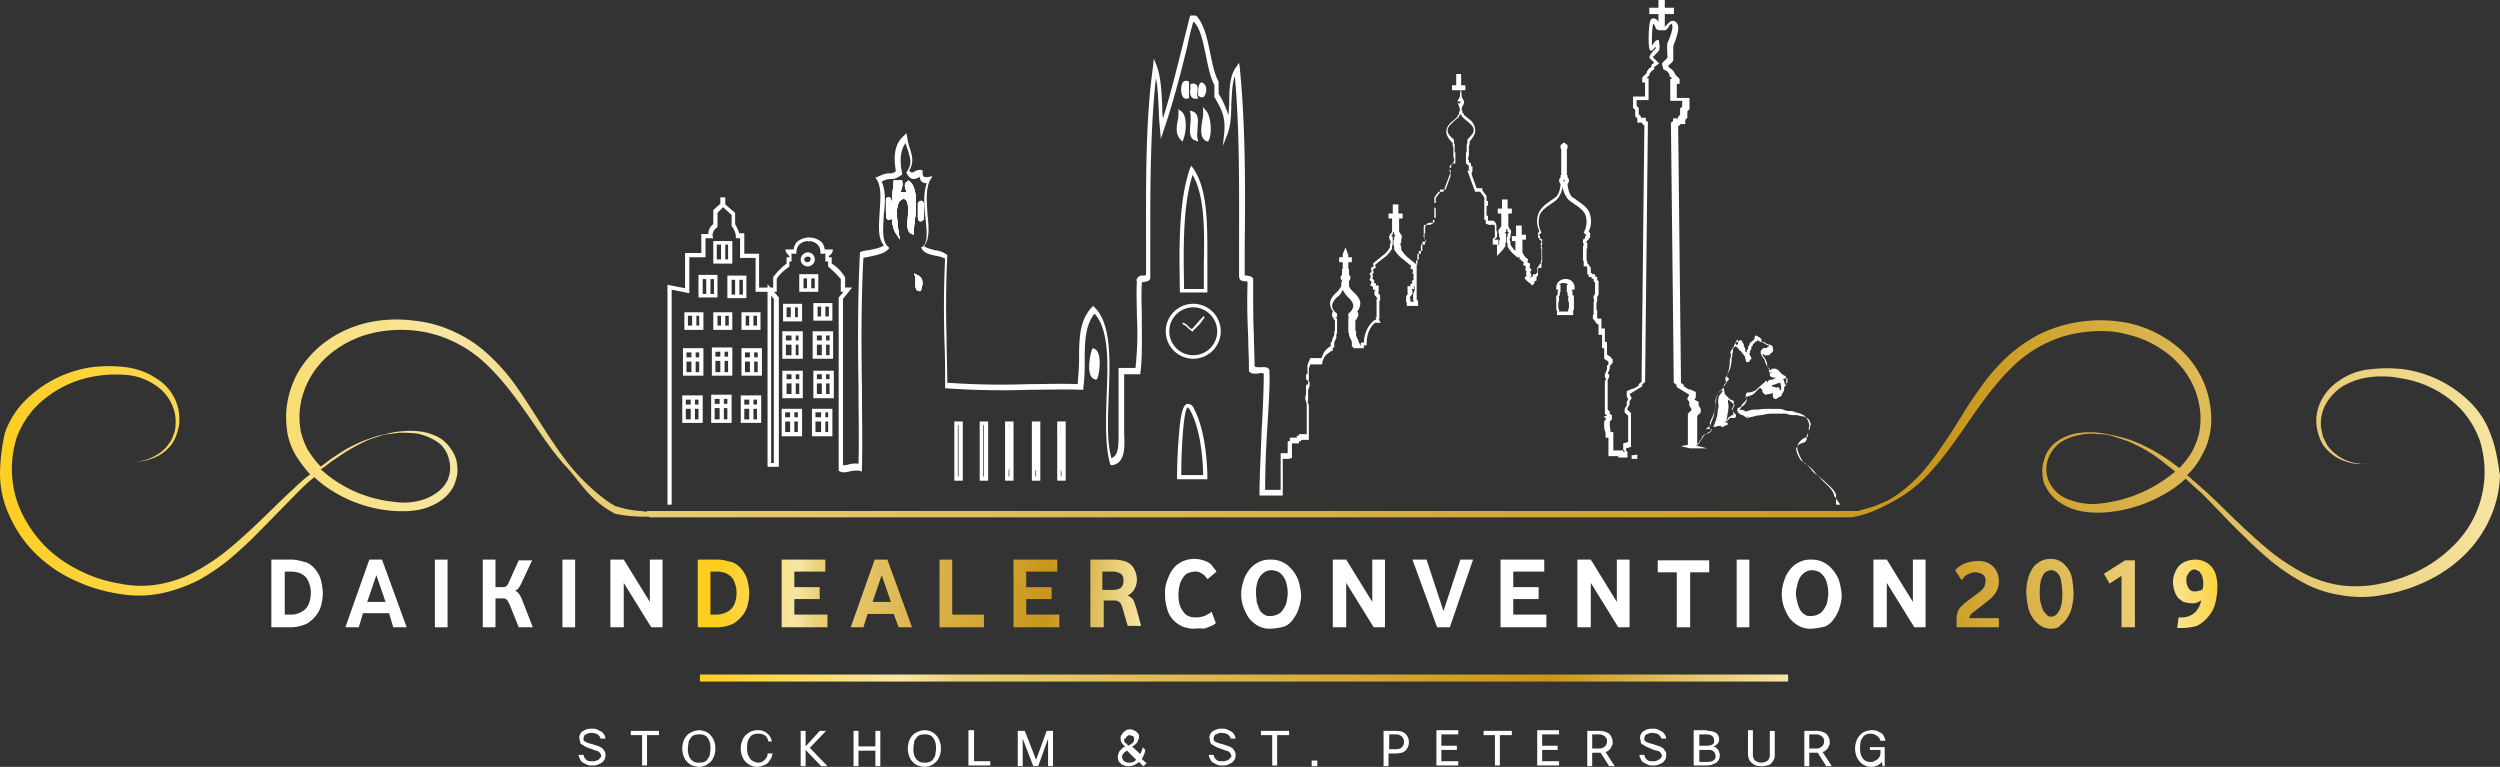<svg xmlns="http://www.w3.org/2000/svg" xmlns:xlink="http://www.w3.org/1999/xlink" viewBox="0 0 1059.3 324.928"><rect x="0" y="0" width="1059.3" height="324.928" fill="#333333" stroke="none"/><defs><style>.a{fill:url(#a);}.b,.c{fill:#fff;}.b{fill-rule:evenodd;}.d{fill:none;}.e{fill:url(#b);}.f{fill:url(#c);}.g{fill:url(#d);}.h{fill:url(#e);}.i{fill:url(#f);}.j{fill:url(#g);}.k{fill:url(#h);}.l{fill:url(#i);}.m{fill:url(#j);}.n{fill:url(#k);}.o{fill:url(#l);}</style><linearGradient id="a" y1="0.533" x2="1" y2="0.533" gradientUnits="objectBoundingBox"><stop offset="0" stop-color="#fdce1e"/><stop offset="0.184" stop-color="#f7e6a4"/><stop offset="0.239" stop-color="#eace76"/><stop offset="0.779" stop-color="#c9961a"/><stop offset="1" stop-color="#f7e6a4"/></linearGradient><linearGradient id="b" x1="0.383" y1="0.515" x2="8.449" y2="1.477" xlink:href="#a"/><linearGradient id="c" x1="-1.351" y1="0.302" x2="7.708" y2="1.264" xlink:href="#a"/><linearGradient id="d" x1="-2.11" y1="0.153" x2="4.658" y2="1.115" xlink:href="#a"/><linearGradient id="e" x1="-4.873" y1="-0.021" x2="4.475" y2="0.941" xlink:href="#a"/><linearGradient id="f" x1="-6.289" y1="-0.224" x2="2.767" y2="0.738" xlink:href="#a"/><linearGradient id="g" x1="-7.161" y1="-0.377" x2="1.017" y2="0.585" xlink:href="#a"/><linearGradient id="h" x1="5.794" y1="-0.787" x2="-2.724" y2="1.338" xlink:href="#a"/><linearGradient id="i" x1="4.03" y1="-0.401" x2="-3.851" y2="1.616" xlink:href="#a"/><linearGradient id="j" x1="3.951" y1="-0.053" x2="-8.049" y2="2.05" xlink:href="#a"/><linearGradient id="k" x1="1.371" y1="0.246" x2="-7.009" y2="2.304" xlink:href="#a"/><linearGradient id="l" x1="0" y1="0.496" x2="0.999" y2="0.496" xlink:href="#a"/></defs><rect class="a" width="461.111" height="2.986" transform="translate(296.556 285.805)"/><g transform="translate(282.819)"><path class="b" d="M169.443,11.824V17.5C167.352,18.394,167.352,11.226,169.443,11.824Z" transform="translate(50.66 23.417)"/><path class="b" d="M169.1,12.141c2.688-.6.9,3.285,1.493,5.077C168.5,16.919,169.4,13.933,169.1,12.141Z" transform="translate(53.093 23.995)"/><path class="b" d="M171.116,12.1c1.195,0,1.493,5.376-.6,4.181C170.22,14.489,170.22,13,171.116,12.1Z" transform="translate(55.557 24.036)"/><path class="b" d="M171.6,15.9c1.493,2.091,2.091,8.362.6,11.349C169.213,25.457,171.6,18.886,171.6,15.9Z" transform="translate(56.266 31.585)"/><path class="b" d="M168.015,16.1c2.091,1.195,1.792,8.362.6,10.751C165.925,24.462,168.015,19.982,168.015,16.1Z" transform="translate(49.4 31.982)"/><path class="b" d="M169.1,16.1c2.986.9.6,7.466,1.493,10.751C167.905,25.657,170,19.385,169.1,16.1Z" transform="translate(53.093 31.982)"/><g transform="translate(94.961 76.454)"><path class="b" d="M127.7,25.8h2.091c.6,2.688-2.091,4.778,1.493,5.077,4.181.3-.3-3.584,2.091-5.077,4.181,2.688,1.792,15.53,1.493,20.607-2.688-1.195,2.091-14.335-3.584-14.932C125.91,32.669,128,41.927,128.6,47,125.611,42.823,127.1,31.474,127.7,25.8Z" transform="translate(-125.901 -25.203)"/><path class="c" d="M130.09,50.686,128.3,48c-2.986-4.48-1.493-16.127-.9-21.8v-.6h3.584v.6a4.913,4.913,0,0,1-.3,2.986c0,.3-.3.9-.3,1.195h0a1.745,1.745,0,0,0,1.195.3h1.195s0-.9-.3-1.195c-.3-.9-.9-2.688.9-3.584l.3-.3.3.3c3.882,2.688,2.986,12.245,2.091,18.815,0,.9-.3,1.792-.3,2.688V48.6l-1.195-.6c-1.493-.9-1.493-3.285-1.195-6.57.3-4.48.3-7.765-1.792-8.063-3.584.9-2.986,6.869-2.389,11.647,0,1.195.3,2.091.3,2.986Zm3.882-18.815c1.195.9,1.792,2.986,1.792,5.077.3-3.882,0-7.765-1.493-9.258a2.257,2.257,0,0,0,.3,1.195,2.856,2.856,0,0,1,0,2.688C134.271,31.573,133.972,31.573,133.972,31.872Zm-4.778-4.778a41.17,41.17,0,0,0-.6,6.57,4.015,4.015,0,0,1,1.792-2.091.642.642,0,0,1-.6-.6c-.6-.6-.3-1.792,0-2.389,0-.6.3-.9.3-1.493Z" transform="translate(-126.497 -25.6)"/></g><g transform="translate(92.581 83.621)"><path class="b" d="M126.115,28.335c1.493-1.493.3,5.674.6,7.765C125.219,37.593,126.413,30.426,126.115,28.335Z" transform="translate(-125.219 -27.738)"/><path class="c" d="M126.895,37.557h-.3l-.3-.3c-.6-.6-.6-2.091-.6-5.077V28.6l.3-.3a1.1,1.1,0,0,1,.9-.3h.3l.3.3c.6.6.6,2.091.6,5.077v3.584l-.3.3C127.492,37.258,127.193,37.557,126.895,37.557Z" transform="translate(-125.7 -28)"/></g><g transform="translate(106.122 85.114)"><path class="b" d="M130.6,29.1c1.195-1.792.6,4.778.6,6.272C130,37.168,130.6,30.9,130.6,29.1Z" transform="translate(-129.806 -27.91)"/><path class="c" d="M131.326,37.161h-.3l-.3-.3c-.6-.6-.6-1.792-.3-4.48V29.4l.3-.3c0-.3.6-.6.9-.6h.3l.3.3c.6.6.6,1.792.3,4.48v2.986l-.3.3C132.222,36.862,131.924,37.161,131.326,37.161Z" transform="translate(-130.234 -28.5)"/></g><g transform="translate(104.526 115.875)"><path class="b" d="M130.261,39.4c1.792.9,1.493,3.285.6,5.077C129.365,43.88,130.858,40.893,130.261,39.4Z" transform="translate(-128.767 -37.608)"/><path class="c" d="M132.388,46.266h-.6c-1.792-.3-1.493-2.389-1.493-3.882V40.592l-.6-1.792,1.792.9c2.688,1.493,1.493,4.778,1.195,5.973Z" transform="translate(-129.7 -38.8)"/></g><path class="b" d="M147.373,59.8c2.389,4.48,1.792,15.53.6,21.2C145.282,76.823,147.074,65.176,147.373,59.8Z" transform="translate(8.222 118.791)"/><path class="b" d="M143,60c2.389,3.584,2.389,17.023,0,20.607Z" transform="translate(1.246 119.188)"/><path class="b" d="M155.653,49.8c2.389,1.195,1.792,9.258.6,11.349C153.862,60.253,155.056,51.891,155.653,49.8Z" transform="translate(24.729 98.926)"/><path class="b" d="M150.909,59.8c2.986,4.778.6,14.932,1.493,22.1C147.624,77.719,152.1,67.266,150.909,59.8Z" transform="translate(15.437 118.791)"/><path class="d" d="M148.215,81c1.195-5.674,1.493-16.724-.6-21.2C147.021,65.176,145.229,76.823,148.215,81Z" transform="translate(8.275 118.791)"/><path class="d" d="M172.441,27.249c1.493-2.986.9-9.258-.6-11.349C171.545,18.886,169.156,25.457,172.441,27.249Z" transform="translate(56.322 31.585)"/><path class="d" d="M155.735,49.8c-.6,2.091-2.091,10.453.6,11.349C157.527,59.058,158.423,50.995,155.735,49.8Z" transform="translate(24.648 98.926)"/><path class="d" d="M150.909,59.8c1.195,7.466-3.285,17.919,1.493,22.1C151.506,74.732,153.9,64.578,150.909,59.8Z" transform="translate(15.437 118.791)"/><path class="d" d="M171.116,12.1c-.9.9-.9,2.389-.6,4.181C172.609,17.177,172.012,12.1,171.116,12.1Z" transform="translate(55.557 24.036)"/><path class="d" d="M172.037,58.6c-3.584,7.765-5.674,20.607-3.584,31.955,5.077-.9,6.869,1.792,10.751,2.091C175.92,82.193,180.4,63.976,172.037,58.6Z" transform="translate(50.156 116.407)"/><path class="d" d="M167.929,16.1c0,3.882-1.792,8.362.6,10.751C169.721,24.462,170.02,17.593,167.929,16.1Z" transform="translate(49.486 31.982)"/><path class="d" d="M167.8,75.269h9.855c-.3-18.516,2.091-39.72-5.674-51.069C167.2,37.639,167.5,56.454,167.8,75.269Z" transform="translate(50.216 48.073)"/><path class="d" d="M169.443,17.5V11.824C167.352,11.226,167.352,18.394,169.443,17.5Z" transform="translate(50.66 23.417)"/><path class="d" d="M170.593,26.851C169.7,23.566,172.385,17,169.1,16.1,170,19.385,167.905,25.657,170.593,26.851Z" transform="translate(53.093 31.982)"/><path class="d" d="M170.593,17.116c-.6-1.493,1.195-5.674-1.493-5.077C169.4,14.129,168.5,17.116,170.593,17.116Z" transform="translate(53.093 23.799)"/><path class="c" d="M126.895,37.557h-.3l-.3-.3c-.6-.6-.6-2.091-.6-5.077V28.6l.3-.3a1.1,1.1,0,0,1,.9-.3h.3l.3.3c.6.6.6,2.091.6,5.077v3.584l-.3.3C127.492,37.258,127.193,37.557,126.895,37.557Z" transform="translate(-33.119 55.621)"/><path class="c" d="M130.09,50.686,128.3,48c-2.986-4.48-1.493-16.127-.9-21.8v-.6h3.584v.6a4.913,4.913,0,0,1-.3,2.986c0,.3-.3.9-.3,1.195h0a1.745,1.745,0,0,0,1.195.3h1.195s0-.9-.3-1.195c-.3-.9-.9-2.688.9-3.584l.3-.3.3.3c3.882,2.688,2.986,12.245,2.091,18.815,0,.9-.3,1.792-.3,2.688V48.6l-1.195-.6c-1.493-.9-1.493-3.285-1.195-6.57.3-4.48.3-7.765-1.792-8.063-3.584.9-2.986,6.869-2.389,11.647,0,1.195.3,2.091.3,2.986Zm3.882-18.815c1.195.9,1.792,2.986,1.792,5.077.3-3.882,0-7.765-1.493-9.258a2.257,2.257,0,0,0,.3,1.195,2.856,2.856,0,0,1,0,2.688C134.271,31.573,133.972,31.573,133.972,31.872Zm-4.778-4.778a41.17,41.17,0,0,0-.6,6.57,4.015,4.015,0,0,1,1.792-2.091.642.642,0,0,1-.6-.6c-.6-.6-.3-1.792,0-2.389,0-.6.3-.9.3-1.493Z" transform="translate(-31.536 50.854)"/><path class="c" d="M132.388,46.266h-.6c-1.792-.3-1.493-2.389-1.493-3.882V40.592l-.6-1.792,1.792.9c2.688,1.493,1.493,4.778,1.195,5.973Z" transform="translate(-25.174 77.075)"/><path class="d" d="M140.732,82.5c.9-5.973,1.792-17.919-.6-22.7C139.538,65.773,138.045,77.719,140.732,82.5Z" transform="translate(-6.341 118.791)"/><path class="d" d="M143,80.607c2.389-3.584,2.389-17.023,0-20.607Z" transform="translate(1.246 119.188)"/><path class="d" d="M135.829,60c.9,6.869-1.792,17.322,1.493,22.1C135.829,74.036,140.01,64.48,135.829,60Z" transform="translate(-13.384 119.188)"/><path class="c" d="M131.326,37.161h-.3l-.3-.3c-.6-.6-.6-1.792-.3-4.48V29.4l.3-.3c0-.3.6-.6.9-.6h.3l.3.3c.6.6.6,1.792.3,4.48v2.986l-.3.3C132.222,36.862,131.924,37.161,131.326,37.161Z" transform="translate(-24.112 56.614)"/><path class="b" d="M176.543,44.954c-.6.9-1.493,1.493-2.091,2.389-.9.9-1.792,2.091-2.688,2.986a6.514,6.514,0,0,1-1.493-1.195,5.357,5.357,0,0,0-2.091-1.493c-.3-.3-.6.6-.3.6a5.357,5.357,0,0,1,2.091,1.493c.6.6,1.195.9,1.792,1.493.3.3.6,0,.6-.3l2.389-2.389c.9-.9,1.493-2.091,2.389-2.986C177.14,45.253,176.842,44.655,176.543,44.954Z" transform="translate(50.429 89.138)"/><g transform="translate(121.549 178.591)"><path class="c" d="M138.984,84.886H135.4V59.8h3.584Zm-2.091-1.792h.3v-21.8h-.3Z" transform="translate(-135.4 -59.8)"/><path class="c" d="M142.584,84.886H139V59.8h3.584Zm-2.091-1.792h.3v-21.8h-.3Z" transform="translate(-128.249 -59.8)"/><path class="c" d="M146.184,84.886H142.6V59.8h3.584Zm-2.091-1.792h.3v-21.8h-.3Z" transform="translate(-121.097 -59.8)"/><path class="c" d="M149.984,84.886H146.4V59.8h3.584Zm-2.091-1.792h.3v-21.8h-.3Z" transform="translate(-113.549 -59.8)"/><path class="c" d="M153.584,84.886H150V59.8h3.584Zm-2.091-1.792h.3v-21.8h-.3Z" transform="translate(-106.398 -59.8)"/></g><path class="c" d="M105.561,61.047H96.9V49.4h8.661Zm-7.168-1.493h5.376V51.192H98.393Z" transform="translate(-90.33 98.132)"/><path class="c" d="M109.661,61.246H101V49.3h8.661Zm-7.168-1.493h5.376V51.092h-5.376Z" transform="translate(-82.185 97.933)"/><rect class="c" width="1.792" height="10.154" transform="translate(22.398 148.129)"/><rect class="c" width="6.869" height="1.792" transform="translate(19.711 151.115)"/><rect class="c" width="1.792" height="9.855" transform="translate(10.154 148.427)"/><rect class="c" width="6.869" height="1.792" transform="translate(7.168 151.414)"/><path class="c" d="M113.861,61.047H105.2V49.4h8.661Zm-7.168-1.493h5.376V51.192h-5.376Z" transform="translate(-73.842 98.132)"/><rect class="c" width="1.792" height="9.855" transform="translate(34.942 148.427)"/><rect class="c" width="6.869" height="1.792" transform="translate(31.955 151.414)"/><path class="c" d="M105.461,67.747H96.8V56.1h8.661Zm-7.168-1.493h5.376V57.892H98.293Z" transform="translate(-90.528 111.441)"/><path class="c" d="M109.561,67.946H100.9V56h8.661Zm-7.168-1.493h5.376V57.792h-5.376Z" transform="translate(-82.384 111.242)"/><rect class="c" width="1.792" height="10.154" transform="translate(22.1 168.138)"/><rect class="c" width="6.869" height="1.792" transform="translate(19.412 171.125)"/><rect class="c" width="1.792" height="9.855" transform="translate(9.855 168.437)"/><rect class="c" width="6.869" height="1.792" transform="translate(6.869 171.423)"/><path class="c" d="M113.761,67.747H105.1V56.1h8.661Zm-7.168-1.493h5.376V57.892h-5.376Z" transform="translate(-74.041 111.441)"/><rect class="c" width="1.792" height="9.855" transform="translate(34.643 168.437)"/><rect class="c" width="6.869" height="1.792" transform="translate(31.657 171.423)"/><g transform="translate(7.168 132.301)"><path class="c" d="M105.163,51.766H97.1V44.3h8.063Zm-6.57-1.792h4.778V45.793H98.593Z" transform="translate(-97.1 -44.3)"/><rect class="c" width="1.792" height="5.674" transform="translate(3.285 0.896)"/></g><g transform="translate(19.412 132.301)"><path class="c" d="M109.263,51.766H101.2V44.3h8.063Zm-6.272-1.792h4.778V45.793h-4.778Z" transform="translate(-101.2 -44.3)"/><rect class="c" width="1.792" height="5.674" transform="translate(3.285 0.896)"/></g><g transform="translate(31.358 132.301)"><path class="c" d="M113.263,51.766H105.2V44.3h8.063Zm-6.272-1.792h4.778V45.793h-4.778Z" transform="translate(-105.2 -44.3)"/><rect class="c" width="1.792" height="5.674" transform="translate(3.285 0.896)"/></g><g transform="translate(13.14 116.472)"><path class="c" d="M107.163,48.557H99.1V39h8.063Zm-6.272-1.493h4.778V40.792h-4.778Z" transform="translate(-99.1 -39)"/><rect class="c" width="1.792" height="7.765" transform="translate(3.285 0.896)"/></g><g transform="translate(25.385 116.771)"><path class="c" d="M111.263,48.657H103.2V39.1h8.063Zm-6.272-1.493h4.778V40.892h-4.778Z" transform="translate(-103.2 -39.1)"/><rect class="c" width="1.792" height="7.765" transform="translate(3.285 0.896)"/></g><g transform="translate(19.412 102.137)"><path class="c" d="M109.263,43.757H101.2V34.2h8.063Zm-6.57-1.792h4.778V35.693h-4.778Z" transform="translate(-101.2 -34.2)"/><rect class="c" width="1.792" height="7.765" transform="translate(3.285 0.597)"/></g><path class="c" d="M116.586,41.773a2.993,2.993,0,0,1-2.986-2.986,3.212,3.212,0,0,1,2.986-2.986,2.986,2.986,0,0,1,0,5.973Zm0-4.181c-.6,0-1.493.6-1.493,1.195a1.366,1.366,0,0,0,1.493,1.195,1.285,1.285,0,0,0,1.195-1.195C118.08,38.189,117.482,37.592,116.586,37.592Z" transform="translate(-57.156 71.116)"/><g transform="translate(55.847 116.174)"><path class="c" d="M121.463,46.366H113.4V38.9h8.063Zm-6.272-1.493h4.778V40.692h-4.778Z" transform="translate(-113.4 -38.9)"/><rect class="c" width="1.792" height="5.674" transform="translate(3.285 1.195)"/></g><g transform="translate(48.978 128.717)"><path class="c" d="M119.163,50.566H111.1V43.1h8.063Zm-6.57-1.792h4.778V44.593h-4.778Z" transform="translate(-111.1 -43.1)"/><rect class="c" width="1.792" height="5.674" transform="translate(3.285 0.896)"/></g><g transform="translate(61.82 128.418)"><path class="c" d="M123.463,50.466H115.4V43h8.063Zm-6.272-1.792h4.778V44.493h-4.778Z" transform="translate(-115.4 -43)"/><rect class="c" width="1.792" height="5.674" transform="translate(3.285 0.896)"/></g><g transform="translate(48.679 140.364)"><path class="c" d="M119.661,58.647H111V47h8.661Zm-7.168-1.493h5.376V48.792h-5.376Z" transform="translate(-111 -47)"/><rect class="c" width="1.792" height="9.855" transform="translate(3.882 0.896)"/><rect class="c" width="6.869" height="1.792" transform="translate(0.896 3.882)"/></g><g transform="translate(61.521 140.364)"><path class="c" d="M123.961,58.647H115.3V47h8.661Zm-6.869-1.493h5.376V48.792h-5.376Z" transform="translate(-115.3 -47)"/><rect class="c" width="1.792" height="9.855" transform="translate(3.882 0.896)"/><rect class="c" width="6.869" height="1.792" transform="translate(0.896 3.882)"/></g><g transform="translate(48.679 157.088)"><path class="c" d="M119.959,64.247H111V52.6h8.661V64.247Zm-7.168-1.792h5.376V54.093h-5.376Z" transform="translate(-111 -52.6)"/><rect class="c" width="1.792" height="9.855" transform="translate(3.882 0.597)"/><rect class="c" width="6.869" height="1.792" transform="translate(0.896 3.584)"/></g><g transform="translate(61.82 157.088)"><path class="c" d="M124.061,64.247H115.4V52.6h8.661Zm-7.168-1.792h5.376V54.093h-5.376Z" transform="translate(-115.4 -52.6)"/><rect class="c" width="1.792" height="9.855" transform="translate(3.584 0.597)"/><rect class="c" width="6.869" height="1.792" transform="translate(0.597 3.584)"/></g><g transform="translate(48.381 173.215)"><path class="c" d="M119.561,69.647H110.9V58h8.661Zm-7.168-1.792h5.376V59.493h-5.376Z" transform="translate(-110.9 -58)"/><rect class="c" width="1.792" height="9.855" transform="translate(3.584 0.597)"/><rect class="c" width="6.869" height="1.792" transform="translate(0.597 3.584)"/></g><g transform="translate(61.223 173.215)"><path class="c" d="M123.861,69.647H115.2V58h8.661Zm-7.168-1.792h5.376V59.493h-5.376Z" transform="translate(-115.2 -58)"/><rect class="c" width="1.792" height="9.855" transform="translate(3.882 0.597)"/><rect class="c" width="6.869" height="1.792" transform="translate(0.896 3.584)"/></g><path class="c" d="M179.842,89.255H167v-.9s0-7.765.6-15.231c.9-14.036,2.389-15.828,4.181-15.828a2.894,2.894,0,0,1,2.389,2.091c5.674,10.453,5.674,28.073,5.674,28.969Zm-11.05-1.792h9.258c0-3.584-.6-18.516-5.376-27.177a3.3,3.3,0,0,0-1.195-1.493C169.986,59.391,168.792,74.024,168.792,87.463Z" transform="translate(48.922 113.825)"/><path class="c" d="M131.326,37.161h-.3l-.3-.3c-.6-.6-.6-1.792-.3-4.48V29.4l.3-.3c0-.3.6-.6.9-.6h.3l.3.3c.6.6.6,1.792.3,4.48v2.986l-.3.3C132.222,36.862,131.924,37.161,131.326,37.161Z" transform="translate(-24.112 56.614)"/><path class="d" d="M155.735,49.8c-.6,2.091-2.091,10.453.6,11.349C157.527,59.058,158.423,50.995,155.735,49.8Z" transform="translate(24.648 98.926)"/><path class="d" d="M172.441,27.249c1.493-2.986.9-9.258-.6-11.349C171.545,18.886,169.156,25.457,172.441,27.249Z" transform="translate(56.322 31.585)"/><path class="d" d="M170.593,17.116c-.6-1.493,1.195-5.674-1.493-5.077C169.4,14.129,168.5,17.116,170.593,17.116Z" transform="translate(53.093 23.799)"/><path class="c" d="M132.388,46.266h-.6c-1.792-.3-1.493-2.389-1.493-3.882V40.592l-.6-1.792,1.792.9c2.688,1.493,1.493,4.778,1.195,5.973Z" transform="translate(-25.174 77.075)"/><path class="d" d="M171.116,12.1c-.9.9-.9,2.389-.6,4.181C172.609,17.177,172.012,12.1,171.116,12.1Z" transform="translate(55.557 24.036)"/><path class="c" d="M130.09,50.686,128.3,48c-2.986-4.48-1.493-16.127-.9-21.8v-.6h3.584v.6a4.913,4.913,0,0,1-.3,2.986c0,.3-.3.9-.3,1.195h0a1.745,1.745,0,0,0,1.195.3h1.195s0-.9-.3-1.195c-.3-.9-.9-2.688.9-3.584l.3-.3.3.3c3.882,2.688,2.986,12.245,2.091,18.815,0,.9-.3,1.792-.3,2.688V48.6l-1.195-.6c-1.493-.9-1.493-3.285-1.195-6.57.3-4.48.3-7.765-1.792-8.063-3.584.9-2.986,6.869-2.389,11.647,0,1.195.3,2.091.3,2.986Zm3.882-18.815c1.195.9,1.792,2.986,1.792,5.077.3-3.882,0-7.765-1.493-9.258a2.257,2.257,0,0,0,.3,1.195,2.856,2.856,0,0,1,0,2.688C134.271,31.573,133.972,31.573,133.972,31.872Zm-4.778-4.778a41.17,41.17,0,0,0-.6,6.57,4.015,4.015,0,0,1,1.792-2.091.642.642,0,0,1-.6-.6c-.6-.6-.3-1.792,0-2.389,0-.6.3-.9.3-1.493Z" transform="translate(-31.536 50.854)"/><path class="d" d="M240.9,63.4Z" transform="translate(195.126 125.942)"/><path class="c" d="M108.9,117.65V40.3l4.48,5.674V117.65Zm1.493-72.571v71.078h1.195V46.572Z" transform="translate(-66.492 80.055)"/><path class="c" d="M126.895,37.557h-.3l-.3-.3c-.6-.6-.6-2.091-.6-5.077V28.6l.3-.3a1.1,1.1,0,0,1,.9-.3h.3l.3.3c.6.6.6,2.091.6,5.077v3.584l-.3.3C127.492,37.258,127.193,37.557,126.895,37.557Z" transform="translate(-33.119 55.621)"/><path class="d" d="M253.282,54.633a16.84,16.84,0,0,0,2.091-.3,2.332,2.332,0,0,0-1.195-.9l-.3-.3c-.3-.3-1.792.6-2.091.9s0,.3,0,.3C251.49,54.335,252.684,54.633,253.282,54.633Z" transform="translate(217.087 105.441)"/><path class="d" d="M176.451,43.4A10.751,10.751,0,1,0,187.2,54.151,10.707,10.707,0,0,0,176.451,43.4Z" transform="translate(46.339 86.213)"/><path class="d" d="M249.576,62.969a1.043,1.043,0,0,1-.3-.6,3.978,3.978,0,0,1,.9-1.493c.3-.3.3-1.195.3-1.195a.925.925,0,0,1-.6-.3c-.3,0-.9-.6-.9-.6l-1.195-1.195a4.369,4.369,0,0,1-.9-1.493s-.9.9-.9,1.195c-.3.3-.3,1.792-.3,2.688v2.091a10.6,10.6,0,0,0-.3,2.091,22.528,22.528,0,0,1-1.195,4.48,12.934,12.934,0,0,1,1.493-.3c.3,0,.9.6.9.6l1.195-.6a3.008,3.008,0,0,1-.3-.9c0-.3.3-.3.3-.6s.6-.6.6-.6c.3,0,.3-.3.9-.6.3-.3,1.792-.3,2.091-.3l-1.493-1.493A2.312,2.312,0,0,1,249.576,62.969Z" transform="translate(202.277 111.441)"/><path class="d" d="M232.993,64.8Z" transform="translate(177.049 128.723)"/><path class="d" d="M170.593,26.851C169.7,23.566,172.385,17,169.1,16.1,170,19.385,167.905,25.657,170.593,26.851Z" transform="translate(53.093 31.982)"/><path class="d" d="M226.674,44.38l-.3-.3V42.588h.9a3,3,0,0,0-5.973,0h.9v1.493l-.3.3v1.195l-.6.6v.9h.3v.6H221v3.584l.3.6V53.04h4.778v-.9l.3-.6V47.963h-.3v-.6h.6v-.9l-.6-.6V44.38Z" transform="translate(156.191 79.26)"/><path class="d" d="M167.929,16.1c0,3.882-1.792,8.362.6,10.751C169.721,24.462,170.02,17.593,167.929,16.1Z" transform="translate(49.486 31.982)"/><path class="d" d="M167.8,75.269h9.855c-.3-18.516,2.091-39.72-5.674-51.069C167.2,37.639,167.5,56.454,167.8,75.269Z" transform="translate(50.216 48.073)"/><path class="d" d="M169.443,17.5V11.824C167.352,11.226,167.352,18.394,169.443,17.5Z" transform="translate(50.66 23.417)"/><path class="c" d="M115,35.492h-.3V33.7h.3Z" transform="translate(-54.971 66.944)"/><path class="c" d="M591.648,213.831h-1.792V209.65c-.6-2.091-2.986-3.882-4.181-5.077-.3-.3-.6-.3-.6-.6-.6-.6-1.493-1.195-2.091-1.792a6.977,6.977,0,0,1-2.091-2.091,22.5,22.5,0,0,0-2.688-2.688c-.3-.3-.6-.3-.9-.6a2.982,2.982,0,0,1-1.493-1.195c-.6-.9-2.389-4.181-2.389-5.973s1.792-3.584,3.285-4.181a4.709,4.709,0,0,1,1.195-.3,7.423,7.423,0,0,1,.3-2.389c0-.3,0-.3.3-.6a1.043,1.043,0,0,1,.3-.6,2.693,2.693,0,0,1,.3-1.493v-.6c-.3-.6-.6-1.792-1.195-2.091a.925.925,0,0,0-.6-.3.925.925,0,0,1-.6-.3c-.3-.3-.3-.3-.9-.3a12.939,12.939,0,0,0-1.493-.3,3.247,3.247,0,0,0-1.493-.3h-.3a10.161,10.161,0,0,1-2.986-.3,3.788,3.788,0,0,0-1.792-.3h-5.674a17.879,17.879,0,0,0-3.584.6c-.9,0-2.389.3-2.688.3a13.435,13.435,0,0,1-2.389.6l-.6.3-.3-.6a.292.292,0,0,0-.3-.3l.3,1.195-1.792-1.195a1.042,1.042,0,0,0-.6-.3,2.265,2.265,0,0,1-1.195-.6,1.642,1.642,0,0,1-.9-1.493v-.6l.3-.3a3.268,3.268,0,0,0,1.195-.6c0-.3.3-.3.3-.6.6-.6.6-.9,1.195-1.195a11.914,11.914,0,0,1,.9-1.195v-.3c-.3-.3-.3-.6-.3-1.195s0-.9.3-1.195l.3-.3h.6a6.292,6.292,0,0,0,3.285-1.195c1.195-1.195,3.285-2.986,3.285-2.986l.9-.9.6.9c0-.6.3-.6.3-.9.3,0,.3-.3.9-.3a1.8,1.8,0,0,0,1.194-.3,1.042,1.042,0,0,0,.6-.3.293.293,0,0,0,.3-.3c-1.493,0-1.792-.3-2.09-.6l-.3-.3v-.3c0-.3,0-.9.6-.9a1.042,1.042,0,0,0,.6-.3l-1.493.3v-1.493a.292.292,0,0,0-.3-.3c-.3-.3-.3-.6-.6-.9a.925.925,0,0,0-.3-.6c-.3-.6-.6-1.792-.9-2.389-.3-.3-.3-.6-.6-.9a3.97,3.97,0,0,1-.9-2.091,1.551,1.551,0,0,1,.6-1.195,1.192,1.192,0,0,1,1.195-.6h.9v-.3l.6-.3h.3v-.3a.293.293,0,0,1-.3-.3h-.3c-.3,0-.6-.3-1.195-.6-.3-.3-.6-.3-.9-.6-.6,0-.9-.3-1.195-.3l-.6-.3v-.3h-.3l-.3.3c-.3.3-.3.3-.6.3a.293.293,0,0,0-.3.3.292.292,0,0,1-.3.3l-.3.3a.293.293,0,0,0-.3.3c0,.3,0,.6-.6.9v.3a1.8,1.8,0,0,1-.3,1.195l-.3.3v.9l-.3.3v.3h0l.3.3c0,.3,0,.3.3.6h0l.3.6c0,.6-.3.6-.6.9h0c-.3.6-.3.9-.9.9h-.6l-.3-.6v-.6a1.1,1.1,0,0,1-.3-.9v-.3l-.3-.3-.3-.3-.3-.6-.3-.3c-.3-.3-.6-.6-.6-.9h-.3c-.3-.3-.6-.3-.6-.9-.3-.3-1.195-.6-.9-1.195,0-.3,0-.3.3-.3,0-.3.3-.3.3-.6v-1.493h0l-.3-.3h0l-.3.6h-.3v1.195h0l.6.9-.9.3a2.311,2.311,0,0,1-.9.3.293.293,0,0,1-.3.3v.3a1.1,1.1,0,0,1,.3.9v.3c0,.3-.3.6-.3,1.195a2.692,2.692,0,0,1-.3,1.493v.9a17.876,17.876,0,0,1-.6,3.584c-.3.9-.9,1.792-1.195,2.688l-.3.3v.6q.9.448.9.9v.3l-.3.3-.3.3-.6.6-.3.3a1.755,1.755,0,0,0-.6,1.493v.6h0l.3,1.792a2.265,2.265,0,0,0,.6,1.195l1.195,1.195.6.6a3.008,3.008,0,0,1,.9.3l.6.3v.6a4.438,4.438,0,0,1-.3,1.792c0,.3-.3.3-.3.6a1.043,1.043,0,0,0-.3.6h0l.3.3v.3c1.493,1.493,1.792,1.792,1.493,2.389l-.3.6h-2.09l-.3.3-.6.6a.293.293,0,0,0-.3.3.292.292,0,0,1-.3.3,1.043,1.043,0,0,0,.3.6l.3.6-2.389,1.195-.6-.3-.3-.3a12.931,12.931,0,0,0-1.493.3l-1.493.3.6-1.493a21.994,21.994,0,0,0,1.195-4.181,11.3,11.3,0,0,1,.3-2.389,2.781,2.781,0,0,0,0-1.792,11.2,11.2,0,0,1,.3-3.285,11.9,11.9,0,0,0,.9-1.195l.9-1.195h-.6c-.3,0-.6,0-.6.3l-.9.9a9.942,9.942,0,0,0-.9,1.792,7.423,7.423,0,0,0-.3,2.389,12.368,12.368,0,0,1-.3,2.986,1.1,1.1,0,0,1-.3.9c-.3.9-.3,1.493-.6,1.792a1.043,1.043,0,0,1-.3.6c0,.3-.3.3-.3.6a.925.925,0,0,1-.3.6c0,.3-.3.9-.3,1.195l.3.3c-.3.3-.3.9-.6,1.195l.3.3h0a.293.293,0,0,0,.3.3l.6.6-.6.6a26.912,26.912,0,0,0-2.688,1.493l-.3.3c-.3,0-.3,0-.3.3a1.043,1.043,0,0,0-.3.6,22.788,22.788,0,0,1-2.389,3.285l4.48,1.195h-7.167l-3.882-.9,2.986-.6v-13.14l1.493-1.493v-.6l-.9-1.493v-1.493l-.9-1.195.9-1.792-5.376-3.285v-.9l-1.195-.9v-.3l-1.195-109.9.9-.6V50.173h2.091v-.6l.9-.9V45.992l.9-.9V42.707h-5.077V33.448h.9l-1.195-1.195v-.3a3.241,3.241,0,0,0-2.389-2.389l-.3-.3v-.3c-.6-1.792-.6-2.091,0-2.688l.3-.3,1.493-1.493v-.6c-.3-5.077,0-5.376,0-5.674.3-.6,2.389-5.376,2.09-7.168a1.308,1.308,0,0,0-.3-.9.925.925,0,0,0-.6.3c-.3.3-.6.6-.6.9-.6.9-1.194,1.493-1.792,1.493h-2.09a2.281,2.281,0,0,1-1.493-.6c0-.3-.3-.3-.3-.6s-.6-1.493-.9-1.493c-.6,1.195-.6,6.57-.6,9.258.3-.3.3-.6.6-.9.9-1.195,1.195-1.493,1.792-1.493h.6v.6c.6,3.285,0,3.882-.3,4.181L513.4,23l-1.194,1.195,2.09,2.091.6.6-2.09,1.493v.9l-.3.3a4.015,4.015,0,0,0-1.792,2.091v.3L509.52,33.15h.9v9.258h-5.077V44.8l.9.9v2.688l.9.9v.6h2.091v1.195l.9.6v.3l-1.195,109.9-1.195.9v.9l-5.376,3.285.9,1.792-.9,1.195v1.493l-.9,1.493v.6l1.493,1.493v14.335l-2.091.6v.9l.6.6v2.389h-3.882v-.6h-4.181V185.46H492.2v-2.091l-.6-1.792v-2.986l.9-1.195-1.195-.9,1.494-.3-.9-.9V161.568l.6-1.195-.6-.3v-1.493l.9-2.091V155l.6-.6v-1.195l-1.792-1.195v-4.48h-.9v-5.674h-1.493v-4.48h-.6l-1.493-2.091h-.3V133.5l.3-.3v-5.376l.3-.3-.3-.9v-1.195l.6-.9v-4.778l-.6-.6v-.9l-.9-.3v-.6h-1.195v-.9l-.6-.3v-2.688l-.3-.6h-1.195V110.8l-.3-.6v-5.973l.3-.3v-.6l-.3-.3V101.54l.9-.6v-.9l.6-.3h0l-1.195-1.195.3-.6a9.219,9.219,0,0,0,.6-6.272c-.6-2.389-2.987-3.882-5.077-5.376a16.565,16.565,0,0,1-2.389-1.792,10.733,10.733,0,0,1-2.389-5.376,10.733,10.733,0,0,1-2.389,5.376,16.565,16.565,0,0,1-2.389,1.792c-2.091,1.493-4.48,2.986-5.077,5.376a9.712,9.712,0,0,0,.6,6.272l.3.6-1.195,1.195.6.3v.9l.9.6v2.091l-.3.3v.6l.3.3V110.8l-.3.6v2.091h-1.195l-.3.6v2.688l-.6.6v.9h0v.6l-.9.3v.9l-.9.9-.6-.6c-.6-.6-1.195-.9-1.792-1.493l-.3-.3-.3-.3-.3-.6.9-.9-.3-.9.3-.9-.6-.6.3-1.493-1.195-.6.3-1.195c-.3-.3-.6-.3-.9-.6l-.3-.3v-.3h-.6v-.9l-.3-.3-.3.6-1.792-1.493a13.493,13.493,0,0,1-2.688-3.285v-1.195l-.3-.6v-2.091l.3-.3V99.151l.3-.3.3-.3-.6-.3v-.9l-.3-.3-.3.3v.9l-.6.3a.292.292,0,0,0,.3.3l.3.3v1.195h0v2.091l-.3.6v1.195a15.981,15.981,0,0,1-2.091,2.688l-1.493,1.493V103.63h-1.792v-2.389l1.195-1.195h-.3V96.164a1.308,1.308,0,0,0-.3-.9h-2.389l-1.195-.6V93.178h-.6V86.906h0V83.621l-1.792-2.389h-2.091l-3.285-8.959h.9v-.3h-.3V70.182l-.9-.6v-.3h-.3V64.508h.3V61.223l.3-.6V59.132l.3-.3c.6-.6,2.389-2.389,2.389-3.584,0-1.792-1.493-2.688-2.389-3.584a26.232,26.232,0,0,1-2.389-2.091l-.3-.3v-.3l-.6-.6v-.6h0v.6l-.6.9v.3l-.3.3a22.948,22.948,0,0,0-2.091,1.792c-.9.9-2.389,2.091-2.389,3.584s1.493,2.986,2.389,3.584l.3.3v1.493l.3.6v3.285h.3v4.778h-1.493v.3l-.9.6v1.792h-.3v.3h.9l-3.285,8.959H421.42l-1.792,2.389v3.285h0v6.272h-.6v1.493l-1.195.6h-2.389s-.3,0-.3.9v3.882h-.3l.9,1.195v2.389h-1.792v3.882H412.46V110.2l-.6.3v.9l.3.6v14.932l.6.6v2.091H407.98v-1.493h-.3v-2.688l.9-1.195h-.3v-2.986h1.195v-.9l.9-.3-.3-.9.9-.9-.3-.9.3-.9-.6-.6.3-1.493-1.195-.6.3-1.195c-.9-.6-3.285-2.688-4.48-3.584a15.783,15.783,0,0,1-2.688-3.285v-1.195l-.3-.6v-2.091l.3-.3v-1.195l.3-.3.3-.3-.6-.3v-.9l-.3-.3-.3.6v.6l-.6.3a.292.292,0,0,0,.3.3l.3.3v1.195h0v2.091l-.3.6v1.195a13.491,13.491,0,0,1-2.688,3.285c-1.195.9-3.584,2.688-4.48,3.584l.3,1.195-1.195.6.3,1.493-.6.6.3.9-.3.9.9.9-.3.9.9.3v.9h1.195v2.986h-.3l.9,1.195v2.389h-.3v7.765h-.3l.9,1.493h-2.389c-.9.6-3.584,3.285-3.584,8.661v.9h-1.195v1.195h-4.48v-.6h-.6v-2.091l-1.195-2.688v-.9l-.3-.3V134.69l.6-.3h-.6V132.9l.3-.3a4.119,4.119,0,0,0,1.792-2.986c0-1.493-1.493-2.986-2.389-3.882l-.3-.3a12.888,12.888,0,0,1-1.792-2.688v-.6h0v.6a5.935,5.935,0,0,1-1.792,2.688l-.3.3c-.9.6-2.389,2.389-2.389,3.882a4.119,4.119,0,0,0,1.792,2.986l.3.3v1.493h-.6v.3l.6.3v6.272l-.3.3v1.493l-.9,2.091v2.091h-.6v1.195l-.6.3a15.981,15.981,0,0,0-2.688,2.091,11.006,11.006,0,0,0-1.195,2.688v.9h-5.077l-.6,1.792v5.077h-.3l.6.6v1.792l-.6,1.493v4.778h-.3l.6,1.792v14.634h-3.285v.6h-.9v.9H359.3v1.493h0v2.389h0v2.389h-.9v.3h-2.986v15.53h-9.855v-.9c0-7.466.6-17.322.9-26.878.6-9.557.9-18.217.9-23.892a3.194,3.194,0,0,0-2.389,0c-1.493,0-3.285.3-3.882-1.195v-.3c0-5.376-.3-9.557-.3-13.439-.3-6.869-.6-13.14-.3-23.892-.3-.3-.6-.3-1.195-.3s-1.792-.3-2.091-.9a3.788,3.788,0,0,1-.3-1.792V105.721c0-24.788.3-50.471-1.792-73.467-1.195,3.285-1.195,7.466-1.493,11.647,0,4.48-.3,9.258-1.493,12.543l-2.091,5.376.6-5.674c.6-6.272-1.195-9.855-3.285-13.439a6.528,6.528,0,0,0-.9-1.493V36.136c-1.792-3.584-2.688-8.063-3.584-12.543-1.195-5.376-2.091-11.05-5.077-14.335h-.3c-.9,3.285-1.792,6.57-2.389,9.855C312.115,31.358,308.83,43.9,304.947,55.25l-1.195,3.584-.3-3.584c-.3-2.986-.6-6.272-.6-9.258-.3-4.48-.3-8.959-1.195-12.842-2.389,21.8-2.389,46.589-2.389,70.779v14.036c-.3,1.195-1.493,1.195-2.389,1.493a1.8,1.8,0,0,0-1.195.3v.6h0c-.3,4.778,0,9.557,0,14.335,0,8.063.3,16.127-.6,23.294v.6h-6.869v25.684c.3,5.674.3,11.946-5.077,12.842h-.6l-.3-.6c-2.091-7.466-1.792-17.322-1.493-28.073.6-14.036,1.195-28.67-5.077-35.539-3.882,4.778-4.181,11.647-4.181,19.711a82.063,82.063,0,0,1-.6,11.946v.6h-.9c-7.167-.3-14.634,0-21.8,0a336.627,336.627,0,0,1-34.942-.6h-.9v-.9c0-6.869,0-13.14-.3-19.412-.3-11.647-.3-22.7.3-34.643a11.922,11.922,0,0,0-3.882-1.195c-2.389-.6-4.778-.9-5.973-2.986l-.3-.6.6-.3c2.389-1.792,1.792-6.869,1.195-12.245-.6-5.077-.9-10.453.6-14.634a3.391,3.391,0,0,1-2.389-.9,4.245,4.245,0,0,1-.6-1.792c-.3,0-.3.3-.6.3-1.195.6-2.986,1.493-4.778-1.493l-.3-.6.3-.6c2.091-2.986,1.493-5.077.6-8.063-.3-1.195-.9-2.389-1.195-3.882-2.986,3.882-2.091,9.855-1.493,12.842v.6l-.6.3c-2.091,1.493-2.986,1.493-4.181,1.493a6.6,6.6,0,0,0-3.882,1.195c1.792,3.584,1.493,8.959.9,14.036-.3,5.674-.9,11.05,1.792,13.439l.6.6-.6.6c-1.792,1.792-4.778,2.389-7.765,2.986-.9.3-1.792.3-2.688.6-.9,17.62-.9,36.435-.6,54.951,0,11.349.3,23.294,0,34.344v1.195l-.9-.3a11.385,11.385,0,0,0-4.48.3c-1.493.3-2.688.6-3.882,0l-.6-.3V126.029l2.091-2.389h-1.195v-5.376a38.792,38.792,0,0,0-5.077-5.077l-.3-.3V110.8H161.6v-2.986l.3-.3h-2.389v-.9a4.664,4.664,0,0,0-1.195-2.986,5.794,5.794,0,0,0-7.765,0,4.664,4.664,0,0,0-1.195,2.986v.9h-2.389l.3.3V110.8h-.9v2.091l-.3.3c-2.688,1.792-4.778,4.181-5.077,5.077v5.376H139.8l2.091,2.389V197.7h-4.48V123.64h-5.376V109.3h-6.57v-8.362h-1.792v-.9a8.348,8.348,0,0,0-1.493-3.882l-.3-.3V91.087L118.293,87.8,115.9,90.191v5.973l-.3.3a3.966,3.966,0,0,0-1.792,3.584l.3.9h-3.285v8.063h-6.869v15.231l-7.466-1.493v91.087H94.7V120.653l7.466,1.493V107.214h6.869V99.151h2.986a5.1,5.1,0,0,1,2.091-4.181V89l2.986-2.688V83.621h2.091v2.986l4.181,3.584V94.97a25.41,25.41,0,0,1,1.792,3.882h2.091v8.661h6.272v14.335H139.5v-4.48l.3-.3a25.807,25.807,0,0,1,5.376-5.376v-2.688h1.195v-.6a4.39,4.39,0,0,1-1.493-1.792l-.3-.9h3.584a5.445,5.445,0,0,1,1.493-3.285,8.088,8.088,0,0,1,10.154,0,5.1,5.1,0,0,1,1.493,3.285h3.584l-.3.9c0,.6-.9,1.493-1.493,1.792v.6h1.195v2.688a16.211,16.211,0,0,1,5.376,5.376l.3.3v4.48h2.986l-3.882,4.778v70.481a7.422,7.422,0,0,0,2.389-.3,9.588,9.588,0,0,1,4.181-.3c.3-11.05,0-22.4,0-33.448-.3-18.516-.3-37.928.6-55.548v-.6l.6-.3a12.7,12.7,0,0,1,3.285-.6c2.389-.6,4.778-.9,6.272-2.091-2.688-2.986-2.091-8.362-1.792-14.036.3-5.077.9-10.453-1.195-13.738l-.6-.9.9-.3c2.986-1.493,4.181-1.493,5.077-1.493a3.61,3.61,0,0,0,2.688-.9c-.6-3.882-1.493-10.751,3.285-14.932l1.195-1.195.3,1.493a25.294,25.294,0,0,0,1.195,5.077c.9,2.986,1.792,5.674-.3,9.258.9,1.195,1.493.9,2.389.3a5.626,5.626,0,0,1,2.389-.6l.9.3v.9a2.238,2.238,0,0,0,.3,1.493c.3.3.9.6,2.389.3l1.493-.3-.9,1.493C204,79.739,204.6,85.413,204.9,91.087c.6,5.376.9,10.453-1.493,13.14.9.9,2.688,1.195,4.48,1.792a10.41,10.41,0,0,1,5.077,1.792l.3.3v.3c-.6,12.245-.6,23.294-.3,34.942,0,5.973.3,12.245.3,18.815a318.022,318.022,0,0,0,34.046.6c7.168,0,14.335-.3,21.2,0,.3-3.882.6-7.466.6-11.05,0-8.661.3-16.127,5.376-21.5l.6-.6.6.6c7.167,7.168,6.57,22.4,5.973,37.331-.3,9.557-.9,19.711,1.195,26.58,2.986-1.195,2.986-5.077,2.986-10.751V155.894H293a133.836,133.836,0,0,0,.6-22.1c0-4.778-.3-9.855,0-14.335a1.674,1.674,0,0,1,.3-1.792,2.476,2.476,0,0,1,2.389-.9,1.8,1.8,0,0,0,1.195-.3V103.033c0-25.684-.3-51.965,2.986-74.96l.3-3.285,1.195,2.986c1.792,4.778,2.091,11.05,2.389,17.322a27.323,27.323,0,0,0,.3,5.077c3.285-10.453,5.973-21.5,8.661-32.254L316,7.168l.3-.6h2.389l.3.3c3.285,3.882,4.48,9.855,5.674,15.53.9,4.48,1.792,8.959,3.584,12.245V39.72c.3.6.6.9.9,1.493a46.69,46.69,0,0,1,3.285,7.765c0-1.792.3-3.882.3-5.674,0-5.674.3-11.647,2.987-14.932L336.9,26.58l.3,2.091c2.389,23.892,2.389,50.471,2.091,76.454v11.349c0,.3.6.3,1.195.3.9.3,2.091.3,2.389,1.493h0c0,10.751,0,17.322.3,23.892,0,3.882.3,8.063.3,13.14a5.134,5.134,0,0,0,2.389.3c1.493,0,3.285-.3,3.882,1.195v.3c.3,5.674-.3,14.634-.9,24.489-.6,9.258-.9,18.815-.9,25.982h6.57V192.03h2.986v-5.077h.9V185.46h2.986v-.9h.9v-.6h3.285V171.125l-.6-1.792v-1.792h.3v-4.48h.6l.3-.6v-.9l-.9-.9v-2.091h.6V154.7l1.195-2.986h4.778a18.857,18.857,0,0,1,1.195-2.688,8.975,8.975,0,0,1,2.688-2.389v-1.792h.6v-.9l.9-2.091v-1.493l.3-.3v-4.48l-.6-.3v-.6l-.6-.6V132.3h.6a6.555,6.555,0,0,1-1.493-3.584c0-2.389,2.091-4.181,2.987-5.077l.3-.3a9.075,9.075,0,0,0,1.493-2.091v-1.792h.3v-.6a1.493,1.493,0,0,1,0-2.389v-2.389l.3-.3V111.1h-1.493v-2.091H380.8v-1.195L382,104.825l1.195,3.285v.9h1.493V111.1h-1.493v2.688l.3.3v2.389a1.552,1.552,0,0,1,.6,1.195c0,.6-.3,1.195-.6,1.195v2.389a5.357,5.357,0,0,0,1.493,2.091l.3.3c.9.9,2.987,2.688,2.987,5.077a6.555,6.555,0,0,1-1.493,3.584h.6v1.792l-.6.6v.6l-.6.3v4.48l.3.3v1.792l1.195,2.688v.6h.6v.9h.3v-1.195h1.195c.3-6.57,4.181-9.258,4.48-9.557h.6v-1.195h.3v-7.765h.3v-.3l-1.195-1.493v-1.493l.3-.3v-.3h-.9v-1.195l-1.195-.6.6-1.493-.9-.9.6-1.493-.6-1.195.9-.6-.3-1.792,1.195-.6-.3-1.195.3-.3s3.285-2.688,4.778-3.882a13.231,13.231,0,0,0,2.091-2.688V103.63l.3-.6v-.9l-.3-.3v-.3c-.3-.3-.3-.6-.3-1.195a1.552,1.552,0,0,1,.6-1.195h0l.6-.9V92.581h-1.493V90.49h1.792V86.608H404.4V90.49h1.792v2.091H404.7v5.376l.6,1.195a1.552,1.552,0,0,1,.6,1.195c0,.6-.3.9-.3,1.195v1.195l-.3.3v.9l.3.6v1.195a13.234,13.234,0,0,0,2.091,2.688c1.195,1.195,4.778,3.882,4.778,3.882h0V110.2l.6-.3v-3.584h1.493v-3.882h1.792l-.9-1.195V98.852h.3V96.762c0-1.792,1.195-2.389,1.792-2.389h2.091V92.282h.6V88.4l-.6-.6V86.01h.6V83.92l1.792-2.389V80.336h2.389l2.091-5.674h0V73.467l-.3-.3V71.078h.6V69.883l.9-.6v-.9h.3V66.9h-.3v-4.48l-.3-.6V60.625c-.6-.6-2.688-2.688-2.688-4.778,0-2.389,1.792-3.882,2.986-4.778.6-.6,1.493-1.195,1.792-1.792v-.3l.6-.6v-.9l.3-.3V45.693l-.3-.3v-.6a2.281,2.281,0,0,1-.6-1.493,1.755,1.755,0,0,1,.6-1.493v-.3l.3-.3.3-2.986h-3.584V36.136h1.792V31.358h2.091v4.778h1.792v2.091h-1.792l.3,2.986.3.3v.3a2.281,2.281,0,0,1,.6,1.493,1.755,1.755,0,0,1-.6,1.493v.3l-.3.3v1.493l.3.3v.6l.6.6v.3c.3.3,1.195.9,1.792,1.493a6.255,6.255,0,0,1,2.986,5.077c0,2.091-1.792,3.882-2.389,4.778v1.195l-.3.6V66.3h-.3v1.493h.3v.9l.9.6v1.195h.6v2.091l-.3.3v1.195h0l2.091,5.674h2.389v.9l1.792,2.389v2.091h.6v1.792l-.6.6v3.882h.6v2.091h1.792c.6,0,1.792.6,1.792,2.389v2.091h.3v2.389l-1.195,1.195H446.8v2.389c.3-.3.3-.3.3-.6v-1.195l.3-.6v-.9l-.3-.3V99.151c-.3-.3-.3-.6-.3-1.195a1.552,1.552,0,0,1,.6-1.195h0l.6-.9V90.49h-1.493V88.4H448.3V84.517h2.389V88.4h1.792V90.49h-1.493v5.376l.6,1.195a1.552,1.552,0,0,1,.6,1.195c0,.6-.3.9-.3,1.195v1.195l-.3.3v.9l.3.6v1.195a13.236,13.236,0,0,0,2.091,2.688h0v-4.181h-1.493v-2.091h1.792v-4.48h2.389v3.882h1.792v2.091h-1.493v5.376l.6,1.195c.3.3.6.6.6.9a3.7,3.7,0,0,1,.9.6l.3.3-.3,1.195,1.195.6-.3,1.792.9.6-.6,1.195.6,1.493-.6.6.3.3v-.3l.9-.3v-.9h1.195v-.3l.6-.3v-2.091l1.195-1.792h.3v-.9l.3-.6v-4.778l-.3-.3v-2.091l.3-.3v-.6l-.9-.6v-.6l-.6-.3V98.852l.6-.9a9.409,9.409,0,0,1-.6-6.869c.9-2.986,3.584-4.778,5.674-6.272a20.362,20.362,0,0,0,2.091-1.493c1.195-1.195,1.792-3.882,1.792-5.376a2.281,2.281,0,0,1-.6-1.493,1.552,1.552,0,0,1,.6-1.195v-.9l.3-.3V63.313l-.3-.6V61.521l1.493-1.195,1.493,1.195v1.195l-.3.6V74.064l.3.3v.9a1.551,1.551,0,0,1,.6,1.195,2.281,2.281,0,0,1-.6,1.493c0,1.195.6,4.181,1.792,5.376.6.6,1.493.9,2.091,1.493,2.091,1.493,5.077,3.285,5.674,6.272a9.408,9.408,0,0,1-.6,6.869l.6.9v1.792l-.6.3v.6l-.9.6v.6l.3.3v2.091l-.3.3V110.2l.3.6v.9h.3l1.195,1.792v2.091l.6.3v.3h1.195v.9l.9.3v1.195l.6.6v5.674l-.6.9v2.091l-.3.3V131.4h.3V133.2h0v1.493l.3.3h1.493v4.181H491.9v5.674h.9v5.376l1.792,1.195v.6h.6V153.8L493.991,155v1.195l-.9,2.091.6.3v1.195l-.6,1.195v12.543l.9.9v.9l.9.6v1.792l-.9.9v2.091l.3,1.792v.6h1.195v7.765h4.181v.6h.6v-.3l-.6-.6v-2.688l2.091-.6V176.2l-1.493-1.493v-1.493l.9-1.493v-1.493l.6-.9-.6-1.493v-2.091l2.688-1.195v.3l2.389-1.493v-.6l1.195-.9,1.195-108.707-.9-.6v-.6h-2.091V50.173l-.9-.9V46.589l-.9-.9V40.915h5.077V34.942h-1.195V32.851l1.792-1.792a3.8,3.8,0,0,1,2.091-2.688v-.9l1.195-.9-1.792-1.792c-.6-.9.3-1.792,1.493-3.285l.9-.9v-.9q-1.344,1.792-1.792,1.792h-.3l-.3-.3c-.9-.9-.6-9.855,0-11.946a1.8,1.8,0,0,1,1.195-1.493A2.66,2.66,0,0,1,514.6,9.258V5.973h-3.882V3.285H514.6V0h2.688V3.285h3.882V5.973h-3.882v5.376h0l.9-.9.9-.9a2.323,2.323,0,0,1,2.389-.6,3.014,3.014,0,0,1,1.493,2.389c.3,2.688-2.091,8.063-2.091,8.063v5.973c0,.6-.6,1.195-2.09,2.389,0,.3,0,.3.3.9a5.246,5.246,0,0,1,2.688,2.986l1.792,1.792v2.091h-1.195v5.973h5.376V46.29l-.9.9v2.688l-.9.9v1.792h-2.091v.3l-.9.6,1.195,108.707,1.195.9v.6l2.389,1.493v-.3l2.688,1.195v2.389l-.6.9,1.792.9v1.493l.9,1.493v1.493l-1.493,1.493v12.245h.3l2.389-3.584c.3-.3.3-.6.6-.6.3-.3.6-.6.9-.6h.3c.3,0,.9-.6,1.493-.9h0a1.1,1.1,0,0,1-.3-.9v-.3l-2.091.3,2.091-1.792a6.776,6.776,0,0,0,.3-1.195,1.043,1.043,0,0,1,.3-.6c0-.3.3-.6.3-.9s.3-.3.3-.6a12.933,12.933,0,0,0,.3-1.493,1.8,1.8,0,0,1,.3-1.195c0-.6.3-2.091.3-2.688s.3-1.493.3-2.688a11.71,11.71,0,0,1,1.195-2.688l1.195-1.195c.3,0,.3-.3.6-.3a4.862,4.862,0,0,1,.9-1.792c0-.3.3-.3.6-.6-.3-.3-.6-.6-.6-1.792a1.1,1.1,0,0,1,.3-.9,6.323,6.323,0,0,0,.9-2.091,15.414,15.414,0,0,0,.6-3.285v-.9a3.248,3.248,0,0,1,.3-1.493,12.932,12.932,0,0,1,.3-1.493h0a1.1,1.1,0,0,1-.3-.9,2.729,2.729,0,0,1,.9-1.493c.3-.3.3-.3.6-.3v-1.195l.3-.3h0s0-.3.6-.9l.3-.3h.3a.925.925,0,0,0,.6-.3l.3-.3c.6-.3,1.195.3,1.195.9l.3.3a1.308,1.308,0,0,1,.3.9v.3c0,.3.3.3.3.6s.3.3.3.6h0v.6c0,.3,0,.3-.3.3h0a.925.925,0,0,0,.6.3.925.925,0,0,1,.3.6v-.9c0-.3.3-.6.6-.9v-.6a2.264,2.264,0,0,1,.6-1.195v-.3a.642.642,0,0,1,.6-.6s0-.3.6-.6c.3-.3.3-.3.6-.3,0-.3,0-.6.3-.6v-.3a1.1,1.1,0,0,1,.3-.9l.3-.3.6.3c.3,0,.3,0,.3.3h0c.9,0,1.493,1.195,1.493,1.195v.9h.3a2.281,2.281,0,0,1,1.493.6.925.925,0,0,0,.6.3.925.925,0,0,1,.6.3h.3c.3,0,.3,0,.6.3h.3a1.294,1.294,0,0,1,.6,1.195v.3a1.313,1.313,0,0,1-.3,1.493,1.043,1.043,0,0,1-.6.3c0,.3-.3.3-.3.6a1.8,1.8,0,0,1-1.195.3c-.3,0-.6.3-.9,0-.3,0-.6-.3-.9-.6h0a.293.293,0,0,1-.3.3c.3.3.3.6.6.9s.3.6.6.9a5.669,5.669,0,0,1,.9,2.688v.6l.3.3.6.6c0,.3.3.3.3.6a.925.925,0,0,0,.6-.3,1.1,1.1,0,0,1,.9-.3c.6,0,.9,0,1.195.3h.3c.6.3,1.195,1.195,1.792,1.792.3.3.9.6,1.195.9h.3c.6.3.6,1.195.6,1.792v1.195c0,.3.3,1.195-.6,1.493a1.043,1.043,0,0,0-.3.6v.6c0,.6-.3.9-.3,1.195a.293.293,0,0,1-.3.3c0,.3-.3.3-.3.6a1.285,1.285,0,0,1-1.195,1.195s-.6.6-.9.6l-.3.3h-.6a1.6,1.6,0,0,1-.9-1.195v-1.493l-.3.3h-.3a1.746,1.746,0,0,1-1.195.3h0l-1.493.3-.3-.3-.6-.6a1.8,1.8,0,0,1-.3-1.195l-.6-.6-.3-.3a18.013,18.013,0,0,0-2.389,2.389,7.959,7.959,0,0,1-3.882,1.493c0,.3,0,.3.3.3,0,.3.3.3.3.6.3.9-1.195,2.986-1.792,2.986l-.6.6c0,.3-.3.3-.3.6-.3.3-.6.6-.9.6h.3q.448-.448,1.792,0c.3,0,.9.3.9.6.6-.3,1.493-.3,1.792-.6a12.251,12.251,0,0,1,3.285-.3c.6,0,2.389-.3,3.285-.3h5.973a5.625,5.625,0,0,1,2.389.6,5.822,5.822,0,0,0,2.389.3h.3a7.6,7.6,0,0,1,2.091.6,3.008,3.008,0,0,1,.9.3,2.281,2.281,0,0,1,1.493.6c.3,0,.6,0,1.195.6a6.2,6.2,0,0,1,1.792,2.986,2.525,2.525,0,0,1,0,2.091v.9c0,.6-.3.9-.3,1.195a.925.925,0,0,1-.3.6,4.438,4.438,0,0,0-.3,1.792c0,.9-.6,1.195-.6,1.493l-1.792.6a3.344,3.344,0,0,0-2.091,2.389,11.653,11.653,0,0,0,2.091,4.778,4.123,4.123,0,0,0,1.195.9c.3.3.6.3.9.6A13.96,13.96,0,0,1,579.7,199.5a12.992,12.992,0,0,0,2.091,1.792,13.792,13.792,0,0,1,2.091,2.091l.6.6c1.195,1.195,3.882,3.285,4.48,5.674v.3ZM138.6,125.133v71.078H139.8V126.626ZM542.67,178.889a1.1,1.1,0,0,1,.9.3h0v-.3c-.3-.6,0-.9.3-1.195.3-.6.6-1.195,1.195-1.195l.3-.3a1.043,1.043,0,0,1,.6-.3h0c.3-.3.3-.3.6-.3h0a1.1,1.1,0,0,1-.3-.9c0-.3-.3-.6-.3-.9,0-.6.3-.9.6-1.493,0-.3.3-.3.3-.6v-.3h0c-.6,0-.9-.6-1.195-.9l-1.195-.9c-.3-.3-.3-.3-.3-.6h0a4.878,4.878,0,0,0,0,2.091,5.932,5.932,0,0,1,0,2.389,6.4,6.4,0,0,1-.3,1.792,15.406,15.406,0,0,1-.6,3.285c-.9.3-.9.3-.6.3Zm22.4-14.932.6.3c.3.3.3.6.3,1.195h0a1.042,1.042,0,0,1,.6-.3v-1.493a12.933,12.933,0,0,1-.3-1.493h-.3a3.008,3.008,0,0,1-.9.3c-.3,0-.6.3-.9.3a2.238,2.238,0,0,1-1.493.3.925.925,0,0,0,.3.6.293.293,0,0,0,.3.3,1.8,1.8,0,0,1,1.195.3h.3Zm2.091-3.285a.642.642,0,0,1,.6.6,19.033,19.033,0,0,1,.6,2.091,4.123,4.123,0,0,1,.9-1.195v-1.792c-.3,0-.6-.3-.9-.3v.3l-1.195.3ZM409.474,127.821h1.493l-.3-.6v-2.688l.6-1.493v-1.792h-.3v1.195h-.9v.3l.3.3v1.493l-1.195,1.493v.3h.3Zm65.4-51.666-.6.3a1.043,1.043,0,0,0,.3.6h0a1.043,1.043,0,0,0,.3-.6v-.3Zm-44.8-33.15h-.6v.6l.6.3.6-.3v-.6Zm75.558,151.414h-2.389v-1.493l2.389-.3ZM276.277,160.971l-.6-.3c-3.882-1.195-1.792-10.751-1.195-12.245l.3-.9.9.3c3.285,1.493,2.091,10.154,1.195,12.543Zm-.6-10.453c-.6,2.688-.9,6.57,0,8.063C275.979,156.192,276.277,152.31,275.68,150.518Zm41.811,1.493a11.647,11.647,0,1,1,11.647-11.647A11.662,11.662,0,0,1,317.491,152.011Zm0-21.8a10.154,10.154,0,1,0,10.154,10.154A10.261,10.261,0,0,0,317.491,130.21ZM478.163,133.5h-6.57V131.7l-.3-.6v-3.584h0v-2.091l.6-.6v-1.493l.3-.3v-.3h-.9v-.9a3.787,3.787,0,0,1,.9-2.389,3.981,3.981,0,0,1,2.986-1.195,3.463,3.463,0,0,1,2.987,1.195,3.787,3.787,0,0,1,.9,2.389v.9h-1.195v.3l.3.3v1.493l.6.6v2.091h0v3.584l-.3.6V133.5ZM473.085,132h3.285v-.9l.3-.6v-2.688h-.3V125.73h.3l-.6-.6v-1.195l-.3-.3v-2.986h.6l-.3-.3a3.235,3.235,0,0,0-3.285,0l-.3.3h.6v2.986l-.3.3v1.195l-.6.6h.3v2.091h-.3v2.688l.3.6v.9Zm-149.622-8.063H311.816v-.9c-.3-18.217-.6-37.331,4.181-51.367l.6-1.493.9,1.195c6.272,8.959,5.973,24.489,5.973,39.421v13.14Zm-9.855-1.493h8.362V111.1c.3-14.036.3-28.371-4.778-37.032C313.011,87.5,313.309,105.124,313.608,122.445Zm-111.694.9h-.6c-1.792-.3-1.493-2.389-1.493-3.882v-1.792l-.6-1.792,1.792.9c2.688,1.493,1.493,4.778,1.195,5.973Zm-8.661-21.8-1.792-2.688c-2.986-4.48-1.493-16.127-.9-21.8v-.6h3.584v.6a4.913,4.913,0,0,1-.3,2.986c0,.3-.3.9-.3,1.195h0a1.745,1.745,0,0,0,1.195.3h1.195s0-.9-.3-1.195c-.3-.9-.9-2.688.9-3.584l.3-.3.3.3c3.882,2.688,2.986,12.245,2.091,18.815,0,.9-.3,1.792-.3,2.688v1.195l-1.195-.6c-1.493-.9-1.493-3.285-1.195-6.57.3-4.48.3-7.765-1.792-8.063-3.584.9-2.986,6.869-2.389,11.647,0,1.195.3,2.091.3,2.986Zm3.882-18.815c1.195.9,1.792,2.986,1.792,5.077.3-3.882,0-7.765-1.493-9.258a2.257,2.257,0,0,0,.3,1.195,2.856,2.856,0,0,1,0,2.688C197.435,82.427,197.136,82.427,197.136,82.725Zm-4.778-4.778a41.17,41.17,0,0,0-.6,6.57,4.015,4.015,0,0,1,1.792-2.091.642.642,0,0,1-.6-.6c-.6-.6-.3-1.792,0-2.389,0-.6.3-.9.3-1.493Zm9.557,15.828h-.3c-.9-.3-.9-1.493-.9-4.778V86.01l.3-.3a1.93,1.93,0,0,1,1.493-.6c.9.3.9,1.493.9,4.778v2.986l-.3.3C202.512,93.775,202.213,93.775,201.914,93.775Zm-13.439-.6h-.3c-.9-.3-.9-1.792-.9-5.376V84.218l.3-.3a1.054,1.054,0,0,1,1.195-.3c.9.3.9,1.792.9,5.376v3.584l-.3.3C189.072,92.879,188.774,93.178,188.475,93.178Zm131.106-33.15-1.493-.6c-2.389-.9-2.091-4.181-1.792-7.168a19.512,19.512,0,0,0,0-4.181l-.3-1.195,1.195.3c2.688.9,2.389,4.181,2.091,7.168,0,1.493-.3,3.285,0,4.181Zm-6.57,0-.9-.9c-2.091-2.091-1.792-5.077-1.195-8.063a13.393,13.393,0,0,0,.3-3.285V46.29l1.195.9c2.688,1.792,2.091,9.258.9,11.647Zm-.3-8.959v.6c-.3,2.091-.6,3.882,0,5.077A35.934,35.934,0,0,0,312.712,51.069Zm11.05,8.959-.9-.3c-2.688-1.493-2.091-5.674-1.493-8.959a12.369,12.369,0,0,0,.3-2.986V45.394l1.493,1.792c1.792,2.389,2.389,9.258.9,12.245Zm-.6-9.258c-.3,2.389-.9,5.077,0,6.272A21.95,21.95,0,0,0,323.165,50.77Zm-3.584-8.959h-1.195c-2.389,0-2.389-2.688-2.091-4.181V35.539h.6a1.674,1.674,0,0,1,1.792.3c.9.6.6,2.091.6,3.285,0,.6-.3,1.493,0,1.792Zm-5.077,0a1.642,1.642,0,0,1-1.493-.9,6.972,6.972,0,0,1,0-5.973,1.847,1.847,0,0,1,2.091-.6l.6.3v6.869l-.6.3Zm6.57-.6a1.1,1.1,0,0,1-.9-.3l-.6-.3v-.6c0-2.091,0-3.882.9-4.778l.3-.3h.3c.3,0,.9.3,1.493,1.195a4.788,4.788,0,0,1-.3,4.48C321.97,41.213,321.672,41.213,321.074,41.213Z" transform="translate(-94.7)"/></g><path class="c" d="M38.5,108.07V79.4h8.063a13.393,13.393,0,0,1,3.285.3l3.584.9a9.931,9.931,0,0,1,4.181,3.584A11.173,11.173,0,0,1,59.7,88.957a23.054,23.054,0,0,1,.6,4.48,20.694,20.694,0,0,1-.9,5.973,11.246,11.246,0,0,1-2.688,4.48,13.021,13.021,0,0,1-3.285,2.688,16.591,16.591,0,0,1-6.869,1.493Zm5.674-5.376h2.091a9.151,9.151,0,0,0,5.077-1.195,6.474,6.474,0,0,0,2.986-3.285,12.381,12.381,0,0,0,.9-4.778,10.91,10.91,0,0,0-.9-4.48,6.009,6.009,0,0,0-2.688-3.285,5.7,5.7,0,0,0-2.389-.9,8.268,8.268,0,0,0-2.688-.3H44.174Z" transform="translate(76.479 157.726)"/><path class="c" d="M49,108.07,59.154,79.4H64.53l10.453,28.67H69.308L67.516,102.1H56.466l-1.792,5.973Zm9.258-10.751h7.765L62.14,85.97Z" transform="translate(97.337 157.726)"/><path class="c" d="M61.7,108.07V79.4h5.376v28.67Z" transform="translate(122.565 157.726)"/><path class="c" d="M68.5,108.07V79.4h5.376V91.047h2.986a2.692,2.692,0,0,0,1.493-.3,4.592,4.592,0,0,0,1.195-1.792L83.731,79.7h5.674l-4.48,9.557a12.984,12.984,0,0,1-1.195,2.091,2.982,2.982,0,0,1-1.493,1.195,6.515,6.515,0,0,1,1.493,1.195,12.985,12.985,0,0,1,1.195,2.091L89.7,108.07H83.731l-3.584-8.959a16.611,16.611,0,0,0-1.195-2.389,2.129,2.129,0,0,0-1.792-.9H73.876V108.07Z" transform="translate(136.073 157.726)"/><path class="c" d="M79.8,108.07V79.4h5.376v28.67Z" transform="translate(158.52 157.726)"/><path class="c" d="M86.6,108.07V79.4h5.674l11.05,17.919V79.4H108.7v28.67h-4.778L92.274,89.255V108.07Z" transform="translate(172.028 157.726)"/><g transform="translate(295.66 237.126)"><path class="e" d="M99,108.07V79.4h8.063a13.394,13.394,0,0,1,3.285.3l3.584.9a9.931,9.931,0,0,1,4.181,3.584,11.172,11.172,0,0,1,2.091,4.778,23.053,23.053,0,0,1,.6,4.48,20.693,20.693,0,0,1-.9,5.973,11.246,11.246,0,0,1-2.688,4.48,13.021,13.021,0,0,1-3.285,2.688,16.591,16.591,0,0,1-6.869,1.493Zm5.376-5.376h2.091a9.816,9.816,0,0,0,5.077-1.195,6.474,6.474,0,0,0,2.986-3.285,12.381,12.381,0,0,0,.9-4.778,10.91,10.91,0,0,0-.9-4.48,6.009,6.009,0,0,0-2.688-3.285,5.7,5.7,0,0,0-2.389-.9,8.268,8.268,0,0,0-2.688-.3h-2.389v18.217Z" transform="translate(-99 -79.4)"/><path class="f" d="M110.9,108.07V79.4h18.516v5.077h-13.14v6.57h10.751v5.077H116.276v6.57h14.036v5.376Z" transform="translate(-75.361 -79.4)"/><path class="g" d="M120.7,108.07,130.854,79.4h5.376l10.453,28.67h-5.674l-2.091-5.674h-11.05l-1.792,5.674Zm9.258-10.751h7.765L133.84,85.97Z" transform="translate(-55.894 -79.4)"/><path class="h" d="M133.3,108.07V79.4h5.376v23.294h13.439v5.376Z" transform="translate(-30.864 -79.4)"/><path class="i" d="M143.8,108.07V79.4h18.516v5.077h-13.14v6.57h10.751v5.077H149.176v6.57h14.036v5.376Z" transform="translate(-10.006 -79.4)"/><path class="j" d="M154.7,108.07V79.4h9.855a15.619,15.619,0,0,1,5.376.9,6.474,6.474,0,0,1,3.285,2.986,9.894,9.894,0,0,1,1.195,4.48,8.267,8.267,0,0,1-.9,3.882,7.2,7.2,0,0,1-2.986,2.986,5.357,5.357,0,0,1,2.091,1.493c.6.6.9,2.091,1.493,3.584l2.091,7.765h-5.674l-2.091-7.168a10.11,10.11,0,0,0-.9-2.389,4.123,4.123,0,0,0-1.195-.9,3.788,3.788,0,0,0-1.792-.3h-4.181V108.07Zm5.376-15.828h3.882c3.285,0,4.778-1.195,4.778-3.882,0-1.493-.3-2.389-1.195-2.986a6.777,6.777,0,0,0-3.882-.9h-3.882v7.765Z" transform="translate(11.646 -79.4)"/></g><path class="c" d="M177.843,108.866a13.95,13.95,0,0,1-5.077-.9,11.365,11.365,0,0,1-3.882-2.688A10.574,10.574,0,0,1,166.2,100.5a19.854,19.854,0,0,1-.9-6.272,14.374,14.374,0,0,1,1.195-6.57,15.146,15.146,0,0,1,2.688-4.778,11.365,11.365,0,0,1,3.882-2.688,11.984,11.984,0,0,1,4.48-.9,12.381,12.381,0,0,1,4.778.9,5.908,5.908,0,0,1,2.986,2.091c.6.9,1.195,1.493,1.792,2.389l-3.882,3.285c0-.3-.3-.6-.6-.9s-.6-.9-1.195-1.195a6.53,6.53,0,0,0-1.493-.9,4.428,4.428,0,0,0-2.091-.3,8.72,8.72,0,0,0-2.688.6,4.015,4.015,0,0,0-2.091,1.792,9.342,9.342,0,0,0-1.493,2.986,18.074,18.074,0,0,0-.6,4.48c0,2.986.6,5.376,2.091,7.168,1.195,1.792,2.986,2.389,5.376,2.389a9.539,9.539,0,0,0,4.181-.9,11.274,11.274,0,0,0,2.389-1.493l1.792,4.778a4.593,4.593,0,0,1-1.792,1.195c-.9.3-2.091.9-3.285,1.195A16.826,16.826,0,0,0,177.843,108.866Z" transform="translate(328.363 157.527)"/><path class="c" d="M188.643,108.667a10.227,10.227,0,0,1-5.376-1.195,14.142,14.142,0,0,1-3.882-3.285A23.812,23.812,0,0,1,177,99.409a16.575,16.575,0,0,1,0-10.751,14.371,14.371,0,0,1,2.389-4.778,10.4,10.4,0,0,1,3.882-3.285,10.227,10.227,0,0,1,5.376-1.195,10.919,10.919,0,0,1,7.466,2.688,15.594,15.594,0,0,1,4.181,5.973,28.505,28.505,0,0,1,1.195,6.272,16.911,16.911,0,0,1-.9,5.376,14.372,14.372,0,0,1-2.389,4.778,8.258,8.258,0,0,1-3.882,3.285A28.267,28.267,0,0,1,188.643,108.667Zm0-5.376a7.136,7.136,0,0,0,4.181-1.493,10.537,10.537,0,0,0,2.389-3.882,23.422,23.422,0,0,0,.6-4.181,16.911,16.911,0,0,0-.9-5.376,8.153,8.153,0,0,0-2.688-3.584,7.787,7.787,0,0,0-3.285-.9,5.045,5.045,0,0,0-2.986.9,6.978,6.978,0,0,0-2.091,2.091,10.7,10.7,0,0,0-1.195,3.285,14.54,14.54,0,0,0-.3,3.584c0,1.195.3,2.389.3,3.584.3,1.195.9,2.389,1.195,3.285a4.705,4.705,0,0,0,2.091,2.091C186.553,103.292,187.747,103.292,188.643,103.292Z" transform="translate(349.817 157.726)"/><path class="c" d="M189.1,108.07V79.4h5.674l11.05,17.919V79.4H211.2v28.67h-4.778L194.774,89.255V108.07Z" transform="translate(375.641 157.726)"/><path class="c" d="M210.853,108.07,200.4,79.4h5.973l7.167,21.8,7.168-21.8h5.376l-9.855,28.67Z" transform="translate(398.088 157.726)"/><path class="c" d="M212.9,108.07V79.4h18.516v5.077h-13.14v6.57h10.751v5.077H218.276v6.57h14.036v5.376Z" transform="translate(422.919 157.726)"/><path class="c" d="M223.8,108.07V79.4h5.674l11.05,17.919V79.4H245.9v28.67h-4.778L229.474,89.255V108.07Z" transform="translate(444.572 157.726)"/><path class="c" d="M243.263,107.871V84.577H235.2V79.5H257v5.077h-8.063v23.294Z" transform="translate(467.217 157.924)"/><path class="c" d="M246.4,108.07V79.4h5.376v28.67Z" transform="translate(489.466 157.726)"/><path class="c" d="M265.343,108.667a10.227,10.227,0,0,1-5.376-1.195,14.14,14.14,0,0,1-3.882-3.285,23.812,23.812,0,0,1-2.389-4.778,16.574,16.574,0,0,1,0-10.751,14.371,14.371,0,0,1,2.389-4.778,10.4,10.4,0,0,1,3.882-3.285,10.227,10.227,0,0,1,5.376-1.195,10.919,10.919,0,0,1,7.466,2.688,15.593,15.593,0,0,1,4.181,5.973,28.5,28.5,0,0,1,1.195,6.272,16.911,16.911,0,0,1-.9,5.376,14.372,14.372,0,0,1-2.389,4.778,8.257,8.257,0,0,1-3.882,3.285A32.234,32.234,0,0,1,265.343,108.667Zm0-5.376a7.135,7.135,0,0,0,4.181-1.493,10.537,10.537,0,0,0,2.389-3.882,23.428,23.428,0,0,0,.6-4.181,16.913,16.913,0,0,0-.9-5.376,8.153,8.153,0,0,0-2.688-3.584,7.786,7.786,0,0,0-3.285-.9,5.045,5.045,0,0,0-2.987.9,6.978,6.978,0,0,0-2.091,2.091,10.7,10.7,0,0,0-1.195,3.285,14.99,14.99,0,0,0-.6,3.584,14.993,14.993,0,0,0,.6,3.584,10.7,10.7,0,0,0,1.195,3.285,4.705,4.705,0,0,0,2.091,2.091C263.253,103.292,264.149,103.292,265.343,103.292Z" transform="translate(502.179 157.726)"/><path class="c" d="M265.8,108.07V79.4h5.674l11.05,17.919V79.4H287.9v28.67h-4.778L271.474,89.255V108.07Z" transform="translate(528.003 157.726)"/><path class="k" d="M278,107.673v-3.285a8.268,8.268,0,0,1,.3-2.688,6,6,0,0,1,1.195-2.389l1.792-1.792,5.973-4.48a8.777,8.777,0,0,0,2.389-2.389,5.964,5.964,0,0,0,.6-2.688,2.911,2.911,0,0,0-1.195-2.688,6.087,6.087,0,0,0-5.077-.6l-1.792.9a2.331,2.331,0,0,0-1.195,1.195l-.9.9L277.4,83.482a12.987,12.987,0,0,1,2.091-1.792,11.041,11.041,0,0,1,3.285-1.493,17.626,17.626,0,0,1,4.181-.6,9.151,9.151,0,0,1,5.077,1.195,7.738,7.738,0,0,1,2.986,3.285,9.2,9.2,0,0,1,.9,3.882,8.763,8.763,0,0,1-1.195,4.778,11.951,11.951,0,0,1-3.285,3.584l-4.181,3.285c-1.493,1.195-2.389,1.792-2.986,2.389a2.581,2.581,0,0,0-.9,1.792h12.543v3.882Z" transform="translate(551.046 158.123)"/><path class="l" d="M297.953,108.866a8.262,8.262,0,0,1-4.778-1.493,12.732,12.732,0,0,1-3.285-3.584,13.2,13.2,0,0,1-1.792-4.778,33.248,33.248,0,0,1-.6-5.077,20.226,20.226,0,0,1,1.195-7.765c.9-2.389,2.091-4.181,3.584-5.077a8.338,8.338,0,0,1,5.376-1.792,7.713,7.713,0,0,1,6.272,2.688,10.374,10.374,0,0,1,2.987,5.973,50.262,50.262,0,0,1,.6,5.973,26.3,26.3,0,0,1-.6,5.077,13.2,13.2,0,0,1-1.792,4.778,9.493,9.493,0,0,1-3.285,3.584C301.536,108.269,299.745,108.866,297.953,108.866Zm0-5.077A3.635,3.635,0,0,0,300.939,102a8.8,8.8,0,0,0,1.493-3.882,21.157,21.157,0,0,0,.3-4.181,30.085,30.085,0,0,0-.6-5.674,5.029,5.029,0,0,0-1.792-3.285,3.391,3.391,0,0,0-2.389-.9,4.147,4.147,0,0,0-2.986,1.493,8.8,8.8,0,0,0-1.493,3.882,21.157,21.157,0,0,0-.3,4.181,15.777,15.777,0,0,0,.3,3.882c.3,1.195.6,2.091.9,2.986a5.357,5.357,0,0,0,1.493,2.091A2.255,2.255,0,0,0,297.953,103.789Z" transform="translate(571.11 157.527)"/><path class="m" d="M305.966,107.871V86.07l-5.077,3.285L298.5,85.174l8.959-5.674h4.181v28.371Z" transform="translate(592.961 157.924)"/><path class="n" d="M311.585,108.369h-1.493l.6-4.48h.9a8.611,8.611,0,0,0,5.674-1.792,9.454,9.454,0,0,0,2.986-5.376l-1.792.9a5.083,5.083,0,0,1-2.091.3,14.991,14.991,0,0,1-3.584-.6,16.562,16.562,0,0,1-2.389-1.792A9.342,9.342,0,0,1,308.9,92.54a14.99,14.99,0,0,1-.6-3.584,11.177,11.177,0,0,1,1.493-5.376,7.6,7.6,0,0,1,3.584-3.285,11.983,11.983,0,0,1,4.48-.9,9.255,9.255,0,0,1,5.077,1.493,9.383,9.383,0,0,1,3.285,4.181,17.388,17.388,0,0,1,.9,5.674,29.457,29.457,0,0,1-.9,7.168,13,13,0,0,1-2.987,5.674,15.194,15.194,0,0,1-4.778,3.882A23.942,23.942,0,0,1,311.585,108.369Zm5.973-15.53a3.788,3.788,0,0,0,1.792-.3,2.281,2.281,0,0,0,1.493-.6,7.422,7.422,0,0,0,.3-2.389,11.137,11.137,0,0,0-.6-3.584c-.6-.9-.9-1.493-1.493-1.792a5.046,5.046,0,0,0-1.493-.6,2.711,2.711,0,0,0-2.091.9,6.248,6.248,0,0,0-1.195,1.792,3.787,3.787,0,0,0-.3,1.792,6.021,6.021,0,0,0,.9,3.285A2.612,2.612,0,0,0,317.558,92.839Z" transform="translate(612.428 157.726)"/><g transform="translate(245.189 308.801)"><path class="c" d="M91.657,115.047a1.1,1.1,0,0,0-.3-.9c0-.3-.3-.6-.6-.9a2.281,2.281,0,0,0-1.493-.6,20.576,20.576,0,0,0-2.389-.9,14.555,14.555,0,0,1-2.091-.9c-.6-.3-.9-.6-1.493-.9a1.552,1.552,0,0,1-.6-1.195,12.933,12.933,0,0,1-.3-1.493,2.692,2.692,0,0,1,.3-1.493,4.122,4.122,0,0,1,.9-1.195,9.946,9.946,0,0,1,1.792-.9,5.822,5.822,0,0,1,2.389-.3,4.428,4.428,0,0,1,2.091.3l1.792.9c.6.3.9.9,1.195,1.195a4.245,4.245,0,0,1,.6,1.792H91.358c0-.6-.6-1.195-1.195-1.792a5.964,5.964,0,0,0-2.688-.6,2.238,2.238,0,0,0-1.493.3c-.3,0-.6.3-.9.3-.3.3-.6.3-.6.6s-.3.6-.3.9v.9c0,.3.3.3.6.6s.6.3,1.195.6a19.032,19.032,0,0,0,2.091.6l2.688.9a6.526,6.526,0,0,1,1.493.9c.3.3.6.9.9,1.195a2.692,2.692,0,0,1,.3,1.493,3.788,3.788,0,0,1-.3,1.792,5.243,5.243,0,0,1-1.195,1.493l-1.792.9a5.822,5.822,0,0,1-2.389.3,4.428,4.428,0,0,1-2.091-.3l-1.792-.9a2.982,2.982,0,0,1-1.195-1.493,4.245,4.245,0,0,1-.6-1.792h2.091a3.023,3.023,0,0,0,1.195,2.091c.6.6,1.493.6,2.688.6a2.238,2.238,0,0,0,1.493-.3,1.552,1.552,0,0,0,1.195-.6c.3-.3.6-.6.6-.9C91.657,115.943,91.657,115.346,91.657,115.047Z" transform="translate(-82.1 -103.4)"/><path class="c" d="M101.446,105.492H96.369v12.842H94.278V105.492H89.5V103.7h11.946Z" transform="translate(-67.4 -102.804)"/><path class="c" d="M103.968,119.13a10.611,10.611,0,0,1-2.986-.6,5.357,5.357,0,0,1-2.091-1.493A6.5,6.5,0,0,1,97.4,114.65a9.333,9.333,0,0,1,0-6.57,6.265,6.265,0,0,1,3.882-3.882,8.72,8.72,0,0,1,2.688-.6,8.72,8.72,0,0,1,2.688.6,5.357,5.357,0,0,1,2.091,1.493,6.5,6.5,0,0,1,1.493,2.389,9.333,9.333,0,0,1,0,6.57,6.5,6.5,0,0,1-1.493,2.389,9.075,9.075,0,0,1-2.091,1.493A7.132,7.132,0,0,1,103.968,119.13Zm0-1.792a5.082,5.082,0,0,0,2.091-.3,2.982,2.982,0,0,0,1.493-1.195c.3-.6.9-1.195.9-1.792s.3-1.493.3-2.688a8.268,8.268,0,0,0-.3-2.688,4.861,4.861,0,0,0-.9-1.792,2.982,2.982,0,0,0-1.493-1.195,4.429,4.429,0,0,0-2.091-.3,5.083,5.083,0,0,0-2.091.3,2.982,2.982,0,0,0-1.493,1.195c-.3.6-.9,1.195-.9,1.792s-.3,1.493-.3,2.688a8.268,8.268,0,0,0,.3,2.688,4.862,4.862,0,0,0,.9,1.792,6.516,6.516,0,0,0,1.493,1.195A4.428,4.428,0,0,0,103.968,117.338Z" transform="translate(-52.899 -103.003)"/><path class="c" d="M112.268,117.338a3.788,3.788,0,0,0,1.792-.3,5.279,5.279,0,0,0,2.091-2.091,2.692,2.692,0,0,0,.3-1.493h2.091a5.537,5.537,0,0,1-.6,2.091c-.3.6-.9,1.195-1.195,1.792a4.814,4.814,0,0,1-2.091,1.195,6.347,6.347,0,0,1-5.376,0,9.076,9.076,0,0,1-2.091-1.493,6.5,6.5,0,0,1-1.493-2.389,9.333,9.333,0,0,1,0-6.57,6.5,6.5,0,0,1,1.493-2.389,9.076,9.076,0,0,1,2.091-1.493,8.721,8.721,0,0,1,2.688-.6,5.822,5.822,0,0,1,2.389.3,4.813,4.813,0,0,1,2.091,1.195,5.243,5.243,0,0,1,1.195,1.493,4.245,4.245,0,0,1,.6,1.792h-1.493a3.687,3.687,0,0,0-1.195-2.389,4.459,4.459,0,0,0-2.986-.9,5.082,5.082,0,0,0-2.091.3,2.982,2.982,0,0,0-1.493,1.195c-.3.6-.9,1.195-.9,1.792a7.415,7.415,0,0,0-.3,2.688,8.268,8.268,0,0,0,.3,2.688,9.942,9.942,0,0,0,.9,1.792,2.982,2.982,0,0,0,1.493,1.195A4.244,4.244,0,0,0,112.268,117.338Z" transform="translate(-36.411 -103.003)"/><path class="c" d="M122.261,118.632l-6.57-6.869v6.869H113.6V103.7h2.091v6.57l5.973-6.57h2.688l-6.869,7.168,7.466,7.765Z" transform="translate(-19.526 -102.804)"/><path class="c" d="M132.449,103.7v14.932h-2.091v-6.57h-7.168v6.57H121.1V103.7h2.091v6.57h7.168V103.7Z" transform="translate(-4.628 -102.804)"/><path class="c" d="M135.968,119.13a10.611,10.611,0,0,1-2.986-.6,5.357,5.357,0,0,1-2.091-1.493,6.5,6.5,0,0,1-1.493-2.389,9.333,9.333,0,0,1,0-6.57,6.265,6.265,0,0,1,3.882-3.882,6.346,6.346,0,0,1,5.376,0,5.357,5.357,0,0,1,2.091,1.493,6.5,6.5,0,0,1,1.493,2.389,9.333,9.333,0,0,1,0,6.57,6.5,6.5,0,0,1-1.493,2.389,9.076,9.076,0,0,1-2.091,1.493A7.132,7.132,0,0,1,135.968,119.13Zm0-1.792a5.082,5.082,0,0,0,2.091-.3,2.982,2.982,0,0,0,1.493-1.195c.3-.6.9-1.195.9-1.792s.3-1.493.3-2.688a8.268,8.268,0,0,0-.3-2.688,4.862,4.862,0,0,0-.9-1.792,2.982,2.982,0,0,0-1.493-1.195,4.429,4.429,0,0,0-2.091-.3,5.083,5.083,0,0,0-2.091.3,2.982,2.982,0,0,0-1.493,1.195c-.3.6-.9,1.195-.9,1.792s-.3,1.493-.3,2.688a8.267,8.267,0,0,0,.3,2.688,4.862,4.862,0,0,0,.9,1.792,6.516,6.516,0,0,0,1.493,1.195A5.082,5.082,0,0,0,135.968,117.338Z" transform="translate(10.668 -103.003)"/><path class="c" d="M139.789,103.9V116.74h6.869v1.792H137.4V103.6h2.389Z" transform="translate(27.752 -103.003)"/><path class="c" d="M150.97,118.632l-4.48-11.647v11.647H144.4V103.7h2.986l4.778,12.245,4.48-12.245h2.688v14.932h-2.091V106.985l-4.181,11.647Z" transform="translate(41.657 -102.804)"/><path class="c" d="M170.247,112.161a7.6,7.6,0,0,1-.6,2.091l-.9,1.792,2.091,1.792-1.493,1.195-1.792-1.792a6.247,6.247,0,0,1-1.792,1.195,5.626,5.626,0,0,1-2.389.6,5.082,5.082,0,0,1-2.091-.3c-.6-.3-1.195-.3-1.493-.9-.3-.3-.9-.6-.9-1.195a3.882,3.882,0,0,1,0-2.986c.3-.6.3-.9.6-1.195l.9-.9c.3-.3.9-.6,1.195-.9l-.9-.9c-.3-.3-.3-.6-.6-.9,0-.3-.3-.6-.3-.9v-.9a1.8,1.8,0,0,1,.3-1.195c.3-.3.6-.9.9-1.195s.9-.6,1.195-.9a2.692,2.692,0,0,1,1.493-.3,2.238,2.238,0,0,1,1.493.3c.6.3.9.3,1.195.6l.9.9a1.8,1.8,0,0,1,.3,1.195,2.692,2.692,0,0,1-.3,1.493c-.3.3-.3.9-.6,1.195l-.9.9a2.264,2.264,0,0,1-1.195.6l3.584,3.285c.3-.6.3-.9.6-1.493a2.693,2.693,0,0,0,.3-1.493Zm-6.869,5.376a3.788,3.788,0,0,0,1.792-.3,4.122,4.122,0,0,0,1.195-.9l-3.882-3.882a6.516,6.516,0,0,0-1.493,1.195,2.281,2.281,0,0,0-.6,1.493,2.581,2.581,0,0,0,.9,1.792A3.48,3.48,0,0,0,163.378,117.536Zm-2.091-9.855v.6c0,.3,0,.3.3.6,0,.3.3.3.6.6l.9.9a17.687,17.687,0,0,0,1.792-1.195,2.281,2.281,0,0,0,.6-1.493v-.6c0-.3-.3-.3-.3-.6s-.3-.3-.6-.3-.6-.3-.9-.3a1.1,1.1,0,0,0-.9.3c-.3.3-.6.3-.6.6-.3.3-.3.3-.3.6C161.288,107.382,161.288,107.382,161.288,107.681Z" transform="translate(69.865 -103.201)"/><path class="c" d="M181.057,115.047a1.1,1.1,0,0,0-.3-.9c0-.3-.3-.6-.6-.9a2.281,2.281,0,0,0-1.493-.6,20.577,20.577,0,0,0-2.389-.9,14.556,14.556,0,0,1-2.091-.9c-.6-.3-.9-.6-1.493-.9a1.551,1.551,0,0,1-.6-1.195,12.931,12.931,0,0,1-.3-1.493,2.692,2.692,0,0,1,.3-1.493,4.123,4.123,0,0,1,.9-1.195,9.945,9.945,0,0,1,1.792-.9,5.822,5.822,0,0,1,2.389-.3,4.428,4.428,0,0,1,2.091.3l1.792.9c.6.3.9.9,1.195,1.195a4.244,4.244,0,0,1,.6,1.792h-2.091c0-.6-.6-1.195-1.195-1.792a5.963,5.963,0,0,0-2.688-.6,2.238,2.238,0,0,0-1.493.3c-.3,0-.6.3-.9.3-.3.3-.6.3-.6.6s-.3.6-.3.9v.9c0,.3.3.3.6.6s.6.3,1.195.6a19.03,19.03,0,0,0,2.091.6l2.688.9a6.528,6.528,0,0,1,1.493.9c.3.3.6.9.9,1.195a2.692,2.692,0,0,1,.3,1.493,3.788,3.788,0,0,1-.3,1.792,5.243,5.243,0,0,1-1.195,1.493l-1.792.9a5.822,5.822,0,0,1-2.389.3,4.428,4.428,0,0,1-2.091-.3l-1.792-.9a2.981,2.981,0,0,1-1.195-1.493,4.244,4.244,0,0,1-.6-1.792h2.091a3.023,3.023,0,0,0,1.195,2.091c.6.6,1.493.6,2.688.6a2.238,2.238,0,0,0,1.493-.3,1.552,1.552,0,0,0,1.195-.6c.3-.3.6-.6.6-.9C181.057,115.943,181.057,115.346,181.057,115.047Z" transform="translate(95.49 -103.4)"/><path class="c" d="M190.846,105.492h-5.077v12.842h-2.091V105.492H178.9V103.7h11.946Z" transform="translate(110.19 -102.804)"/><path class="c" d="M186.1,110.289V107.9h2.389v2.389Z" transform="translate(124.493 -94.461)"/><path class="c" d="M201.377,103.7c1.792,0,3.285.3,4.181,1.195a5.047,5.047,0,0,1,0,7.167c-.9.9-2.389,1.195-4.48,1.195h-2.688v5.376H196.3V103.7Zm-2.688,1.792v5.973h2.688c1.195,0,2.389-.3,2.688-.9a2.711,2.711,0,0,0,.9-2.091,3.391,3.391,0,0,0-.9-2.389,3.65,3.65,0,0,0-2.688-.9h-2.688Z" transform="translate(144.755 -102.804)"/><path class="c" d="M212.461,111.962h-6.57v4.778h7.167v1.792H203.8V103.6h9.258v1.792h-7.167v4.778h6.57Z" transform="translate(159.653 -103.003)"/><path class="c" d="M222.446,105.492h-5.077v12.842h-2.091V105.492H210.5V103.7h11.946Z" transform="translate(172.963 -102.804)"/><path class="c" d="M226.761,111.962h-6.57v4.778h7.168v1.792H218.1V103.6h9.258v1.792h-7.168v4.778h6.57Z" transform="translate(188.06 -103.003)"/><path class="c" d="M234.458,118.632l-3.584-5.674h-3.584v5.674H225.2V103.7h4.778a7.2,7.2,0,0,1,4.48,1.195,4.946,4.946,0,0,1,1.493,3.584,2.238,2.238,0,0,1-.3,1.493c-.3.3-.3.9-.6,1.195l-.9.9c-.3.3-.6.3-1.195.6l3.882,5.973Zm-7.168-13.14v5.674h2.688a3.65,3.65,0,0,0,2.688-.9,2.711,2.711,0,0,0,.9-2.091,2.325,2.325,0,0,0-.9-2.091,3.65,3.65,0,0,0-2.688-.9H227.29Z" transform="translate(202.164 -102.804)"/><path class="c" d="M242.157,115.047a1.1,1.1,0,0,0-.3-.9c0-.3-.3-.6-.6-.9a2.281,2.281,0,0,0-1.493-.6,12.3,12.3,0,0,1-2.389-.9,14.556,14.556,0,0,1-2.091-.9c-.6-.3-.9-.6-1.493-.9s-.6-.6-.6-1.195a12.933,12.933,0,0,1-.3-1.493,2.692,2.692,0,0,1,.3-1.493,4.123,4.123,0,0,1,.9-1.195,9.944,9.944,0,0,1,1.792-.9,5.822,5.822,0,0,1,2.389-.3,4.428,4.428,0,0,1,2.091.3l1.792.9c.6.3.9.9,1.195,1.195a4.245,4.245,0,0,1,.6,1.792h-2.091c0-.6-.6-1.195-1.195-1.792a5.963,5.963,0,0,0-2.688-.6,2.238,2.238,0,0,0-1.493.3c-.3,0-.6.3-.9.3-.3.3-.6.3-.6.6s-.3.6-.3.9v.9c0,.3.3.3.6.6s.6.3,1.195.6a19.032,19.032,0,0,0,2.091.6l2.688.9a6.526,6.526,0,0,1,1.493.9c.3.3.6.9.9,1.195a2.692,2.692,0,0,1,.3,1.493,3.787,3.787,0,0,1-.3,1.792,5.243,5.243,0,0,1-1.195,1.493l-1.792.9a5.822,5.822,0,0,1-2.389.3,4.428,4.428,0,0,1-2.091-.3l-1.792-.9a2.982,2.982,0,0,1-1.195-1.493,4.245,4.245,0,0,1-.6-1.792h2.091a3.023,3.023,0,0,0,1.195,2.091c.6.6,1.493.6,2.688.6a2.238,2.238,0,0,0,1.493-.3c.3-.3.9-.3,1.195-.6s.6-.6.6-.9S242.157,115.346,242.157,115.047Z" transform="translate(216.863 -103.4)"/><path class="c" d="M245.974,103.9a6.776,6.776,0,0,1,3.882.9,3.463,3.463,0,0,1,1.195,2.986,1.1,1.1,0,0,1-.3.9c0,.3-.3.6-.6.9s-.6.6-.9.6a1.1,1.1,0,0,1-.9.3c.3,0,.9.3,1.195.3l.9.9a1.551,1.551,0,0,1,.6,1.195,2.238,2.238,0,0,1,.3,1.493,3.676,3.676,0,0,1-1.493,2.986,7.73,7.73,0,0,1-4.181,1.195H240.3V103.6h5.674Zm-3.285,1.493v4.778h3.584a4.317,4.317,0,0,0,2.091-.6c.6-.3.6-.9.6-1.792a2.581,2.581,0,0,0-.9-1.792,4.316,4.316,0,0,0-2.091-.6Zm0,6.272v5.376h3.584a4.626,4.626,0,0,0,2.389-.6,1.806,1.806,0,0,0,.9-1.792,2.711,2.711,0,0,0-.9-2.091c-.6-.6-1.195-.6-2.389-.6h-3.584Z" transform="translate(232.159 -103.003)"/><path class="c" d="M250.091,103.9v10.154a3.391,3.391,0,0,0,.9,2.389,4.48,4.48,0,0,0,5.376,0,3.391,3.391,0,0,0,.9-2.389V103.9h2.091v9.855a4.428,4.428,0,0,1-.3,2.091,6.249,6.249,0,0,1-1.195,1.792,2.581,2.581,0,0,1-1.792.9,9.706,9.706,0,0,1-4.778,0,6.248,6.248,0,0,1-1.792-1.195,3.808,3.808,0,0,1-1.195-1.792,5.832,5.832,0,0,1-.3-2.091V103.6h2.091Z" transform="translate(247.455 -103.003)"/><path class="c" d="M265.258,118.632l-3.584-5.674H258.09v5.674H256V103.7h4.778a7.2,7.2,0,0,1,4.48,1.195,4.946,4.946,0,0,1,1.493,3.584,2.238,2.238,0,0,1-.3,1.493c-.3.3-.3.9-.6,1.195l-.9.9c-.3.3-.6.3-1.195.6l3.882,5.973Zm-7.167-13.14v5.674h2.688a3.65,3.65,0,0,0,2.688-.9,2.711,2.711,0,0,0,.9-2.091,2.325,2.325,0,0,0-.9-2.091,3.651,3.651,0,0,0-2.688-.9h-2.688Z" transform="translate(263.347 -102.804)"/><path class="c" d="M276.341,118.831h-1.493l-.3-1.792a7.918,7.918,0,0,1-1.792,1.493,6.346,6.346,0,0,1-5.376,0,5.357,5.357,0,0,1-2.091-1.493,6.5,6.5,0,0,1-1.493-2.389,9.332,9.332,0,0,1,0-6.57,6.5,6.5,0,0,1,1.493-2.389,5.357,5.357,0,0,1,2.091-1.493,8.72,8.72,0,0,1,2.688-.6,6.575,6.575,0,0,1,2.389.3l1.792.9a2.982,2.982,0,0,1,1.195,1.493,4.245,4.245,0,0,1,.6,1.792h-2.091a3.456,3.456,0,0,0-1.493-2.091,4.169,4.169,0,0,0-2.688-.9,3.788,3.788,0,0,0-1.792.3,2.981,2.981,0,0,0-1.493,1.195c-.3.6-.9,1.195-.9,1.792a12.245,12.245,0,0,0,0,5.376,4.864,4.864,0,0,0,.9,1.792,2.981,2.981,0,0,0,1.493,1.195,3.788,3.788,0,0,0,1.792.3,2.238,2.238,0,0,0,1.493-.3c.3-.3.9-.3,1.493-.9a4.121,4.121,0,0,0,.9-1.195,2.692,2.692,0,0,0,.3-1.493v-1.195h-4.48v-1.195h6.272v8.063Z" transform="translate(277.649 -103.003)"/></g><path class="o" d="M1055.418,94.227a36.508,36.508,0,0,0-8.959-14.036,50.079,50.079,0,0,0-27.774-13.738,59.963,59.963,0,0,0-14.634,0,26.774,26.774,0,0,0-12.842,4.778,21.706,21.706,0,0,0-8.064,9.258,18.68,18.68,0,0,0-1.493,10.453,24.89,24.89,0,0,0,1.195,4.48,16.09,16.09,0,0,0,2.091,3.882,20.127,20.127,0,0,0,5.674,4.778c4.181,2.091,7.765,2.688,10.154,2.389a21.829,21.829,0,0,0,3.882-.3,16.432,16.432,0,0,1-3.584.3,18.922,18.922,0,0,1-14.932-7.765l-1.792-3.584c-.3-1.195-.6-2.688-.9-4.181a17.166,17.166,0,0,1,1.792-9.258,21.259,21.259,0,0,1,7.466-8.063,29.86,29.86,0,0,1,11.647-3.882,40.716,40.716,0,0,1,13.439.6,44.717,44.717,0,0,1,25.086,13.14,39.944,39.944,0,0,1,7.765,12.842,44.448,44.448,0,0,1,2.091,15.53,43.752,43.752,0,0,1-14.036,30.163,55.785,55.785,0,0,1-14.634,10.154,68.269,68.269,0,0,1-16.724,5.376,50.813,50.813,0,0,1-16.426.3,49.018,49.018,0,0,1-14.932-5.077,89.943,89.943,0,0,1-12.543-8.063c-3.882-2.986-7.466-6.272-10.751-9.258-6.869-6.272-12.842-12.543-18.815-17.919L926.7,111.25a29.265,29.265,0,0,0,6.272-8.362,27.439,27.439,0,0,0,3.285-8.661,30.233,30.233,0,0,0,.6-8.959,39.856,39.856,0,0,0-17.919-31.059,48.359,48.359,0,0,0-17.62-7.466,59.744,59.744,0,0,0-36.435,4.48,63.908,63.908,0,0,0-14.335,9.855A81,81,0,0,0,839.8,73.322c-2.986,4.181-5.973,8.362-8.362,12.543-5.077,8.063-9.855,15.53-14.932,21.8A60.285,60.285,0,0,1,800.075,122c-7.168,2.986-4.181,2.091-12.842,4.48H274.158v.3h-.3c-4.48-.6-6.272-.3-13.14-2.389-5.674-2.986-14.036-10.751-19.113-17.023s-9.855-13.738-14.932-21.8c-2.688-4.181-5.376-8.362-8.362-12.543A81,81,0,0,0,207.56,60.779a53.245,53.245,0,0,0-14.335-9.855,51.959,51.959,0,0,0-17.62-5.077,56.921,56.921,0,0,0-18.815.6,48.36,48.36,0,0,0-17.62,7.466,43.367,43.367,0,0,0-12.842,13.738,40.044,40.044,0,0,0-5.077,17.322,45.207,45.207,0,0,0,.6,8.959,30.486,30.486,0,0,0,3.285,8.661,55.55,55.55,0,0,0,6.272,8.362,67.284,67.284,0,0,0-7.168,6.272c-5.973,5.376-11.946,11.647-18.815,17.919-3.285,2.986-6.869,6.272-10.751,9.258a89.939,89.939,0,0,1-12.543,8.063A49.017,49.017,0,0,1,67.2,157.54a43.432,43.432,0,0,1-16.426-.3,57.563,57.563,0,0,1-16.724-5.376,55.785,55.785,0,0,1-14.634-10.154A54.227,54.227,0,0,1,8.959,126.78,43.835,43.835,0,0,1,7.168,95.123,38.562,38.562,0,0,1,14.932,82.58,45.688,45.688,0,0,1,40.019,69.44a51.316,51.316,0,0,1,13.439-.6,24.544,24.544,0,0,1,11.647,3.882,19.319,19.319,0,0,1,7.466,8.063,17.167,17.167,0,0,1,1.792,9.258,9.539,9.539,0,0,1-.9,4.181,10.093,10.093,0,0,1-1.792,3.584,15.219,15.219,0,0,1-5.077,4.778,18.981,18.981,0,0,1-9.855,2.986,16.431,16.431,0,0,1-3.584-.3,16.431,16.431,0,0,0,3.584.3A21.341,21.341,0,0,0,66.9,103.187a17.341,17.341,0,0,0,5.674-4.778,16.09,16.09,0,0,0,2.091-3.882,24.879,24.879,0,0,0,1.195-4.48A20.151,20.151,0,0,0,66.3,70.336a30.23,30.23,0,0,0-12.842-4.778,59.965,59.965,0,0,0-14.634,0A50.079,50.079,0,0,0,11.05,79.295,36.507,36.507,0,0,0,2.091,93.331,83.719,83.719,0,0,0,0,110.952,42.522,42.522,0,0,0,4.181,128.87,52.245,52.245,0,0,0,15.231,144.7a57.5,57.5,0,0,0,16.127,11.05,67.766,67.766,0,0,0,18.217,5.674,48.274,48.274,0,0,0,18.516,0,64.174,64.174,0,0,0,16.127-5.674,84.622,84.622,0,0,0,13.14-8.959q5.824-4.928,10.751-9.855c6.57-6.57,12.543-12.842,18.217-18.516a65.392,65.392,0,0,1,6.869-6.272,44.679,44.679,0,0,0,3.882,3.285,56.618,56.618,0,0,0,30.163,11.05c5.077.3,10.154,0,14.634-1.792s8.063-4.48,10.154-8.362a19.821,19.821,0,0,0,1.792-5.973,20.32,20.32,0,0,0-.6-5.973,17.738,17.738,0,0,0-6.57-8.661,22.655,22.655,0,0,0-8.959-2.986,33.648,33.648,0,0,0-7.765,0,32.538,32.538,0,0,0-6.57,1.195,36.728,36.728,0,0,0-6.57,1.792,56.6,56.6,0,0,0-14.634,7.466c-2.091,1.195-4.181,2.986-6.272,4.48a44.787,44.787,0,0,1-5.674-7.466,35.016,35.016,0,0,1-2.688-7.168,32.786,32.786,0,0,1-.6-7.765,34.6,34.6,0,0,1,4.48-15.231,36.928,36.928,0,0,1,11.349-12.245,44.059,44.059,0,0,1,15.828-6.869,54.464,54.464,0,0,1,17.023-.9,49.856,49.856,0,0,1,16.127,4.48,52.792,52.792,0,0,1,13.439,8.959c7.765,7.168,13.738,15.53,19.113,23.294s10.453,15.53,16.127,21.5c5.674,6.272,9.855,14.036,20.308,19.412a61.846,61.846,0,0,0,14.335,1.195v.3H784.247q7.168-.9,17.023-6.272a57.9,57.9,0,0,0,17.62-14.036c5.674-6.272,10.751-13.738,16.127-21.5s11.349-16.127,19.113-23.294A52.791,52.791,0,0,1,867.569,55.1a49.857,49.857,0,0,1,16.127-4.48c5.674-.6,11.647-.6,17.023.9a44.059,44.059,0,0,1,15.828,6.869A36.928,36.928,0,0,1,927.9,70.634a34.606,34.606,0,0,1,4.48,15.231,32.783,32.783,0,0,1-.6,7.765,35.019,35.019,0,0,1-2.688,7.168,32.937,32.937,0,0,1-5.674,7.466c-2.091-1.493-4.181-3.285-6.272-4.48a67.867,67.867,0,0,0-14.634-7.466,78.084,78.084,0,0,0-13.141-2.986,33.732,33.732,0,0,0-7.765,0,21.224,21.224,0,0,0-8.959,2.986,13.989,13.989,0,0,0-6.57,8.661,13.2,13.2,0,0,0-.6,5.973,10.769,10.769,0,0,0,1.792,5.973c2.091,3.882,5.674,6.57,10.154,8.362s9.557,2.091,14.634,1.792a59.2,59.2,0,0,0,30.163-11.05,37.829,37.829,0,0,0,3.882-3.285c2.091,2.091,4.48,4.181,6.869,6.272,5.674,5.674,11.349,11.946,18.217,18.516q4.928,4.928,10.751,9.855a84.622,84.622,0,0,0,13.14,8.959,47.053,47.053,0,0,0,16.127,5.674,48.274,48.274,0,0,0,18.516,0,67.765,67.765,0,0,0,18.217-5.674,59.565,59.565,0,0,0,16.127-11.05,50.684,50.684,0,0,0,11.05-15.828,47.572,47.572,0,0,0,4.181-17.919C1058.4,105.277,1057.508,99.6,1055.418,94.227ZM142.156,104.381a78.609,78.609,0,0,1,14.036-8.063c2.389-.9,4.48-1.493,6.272-2.091,1.792-.3,4.181-.6,6.57-.9a64.957,64.957,0,0,1,7.466.3,24.376,24.376,0,0,1,8.362,3.285,12.055,12.055,0,0,1,5.376,7.765,12.655,12.655,0,0,1-1.195,9.855c-1.792,2.986-5.077,5.376-8.959,6.869a27.193,27.193,0,0,1-13.14,1.195,54.15,54.15,0,0,1-27.774-11.05c-1.195-.9-2.091-1.792-3.285-2.688C138.273,107.368,140.065,105.576,142.156,104.381Zm776.482,7.765a58.678,58.678,0,0,1-27.774,11.05A27.193,27.193,0,0,1,877.723,122a15.035,15.035,0,0,1-8.959-6.869,12.8,12.8,0,0,1-1.195-9.855,14.686,14.686,0,0,1,5.376-7.765,22.26,22.26,0,0,1,8.362-3.285,21.437,21.437,0,0,1,7.466-.3,20.525,20.525,0,0,1,6.57.9c1.792.6,3.882,1.195,6.272,2.091a63.732,63.732,0,0,1,14.036,8.063c1.792,1.493,3.882,2.986,5.973,4.778A34.325,34.325,0,0,1,918.638,112.146Z" transform="translate(0 90.038)"/></svg>